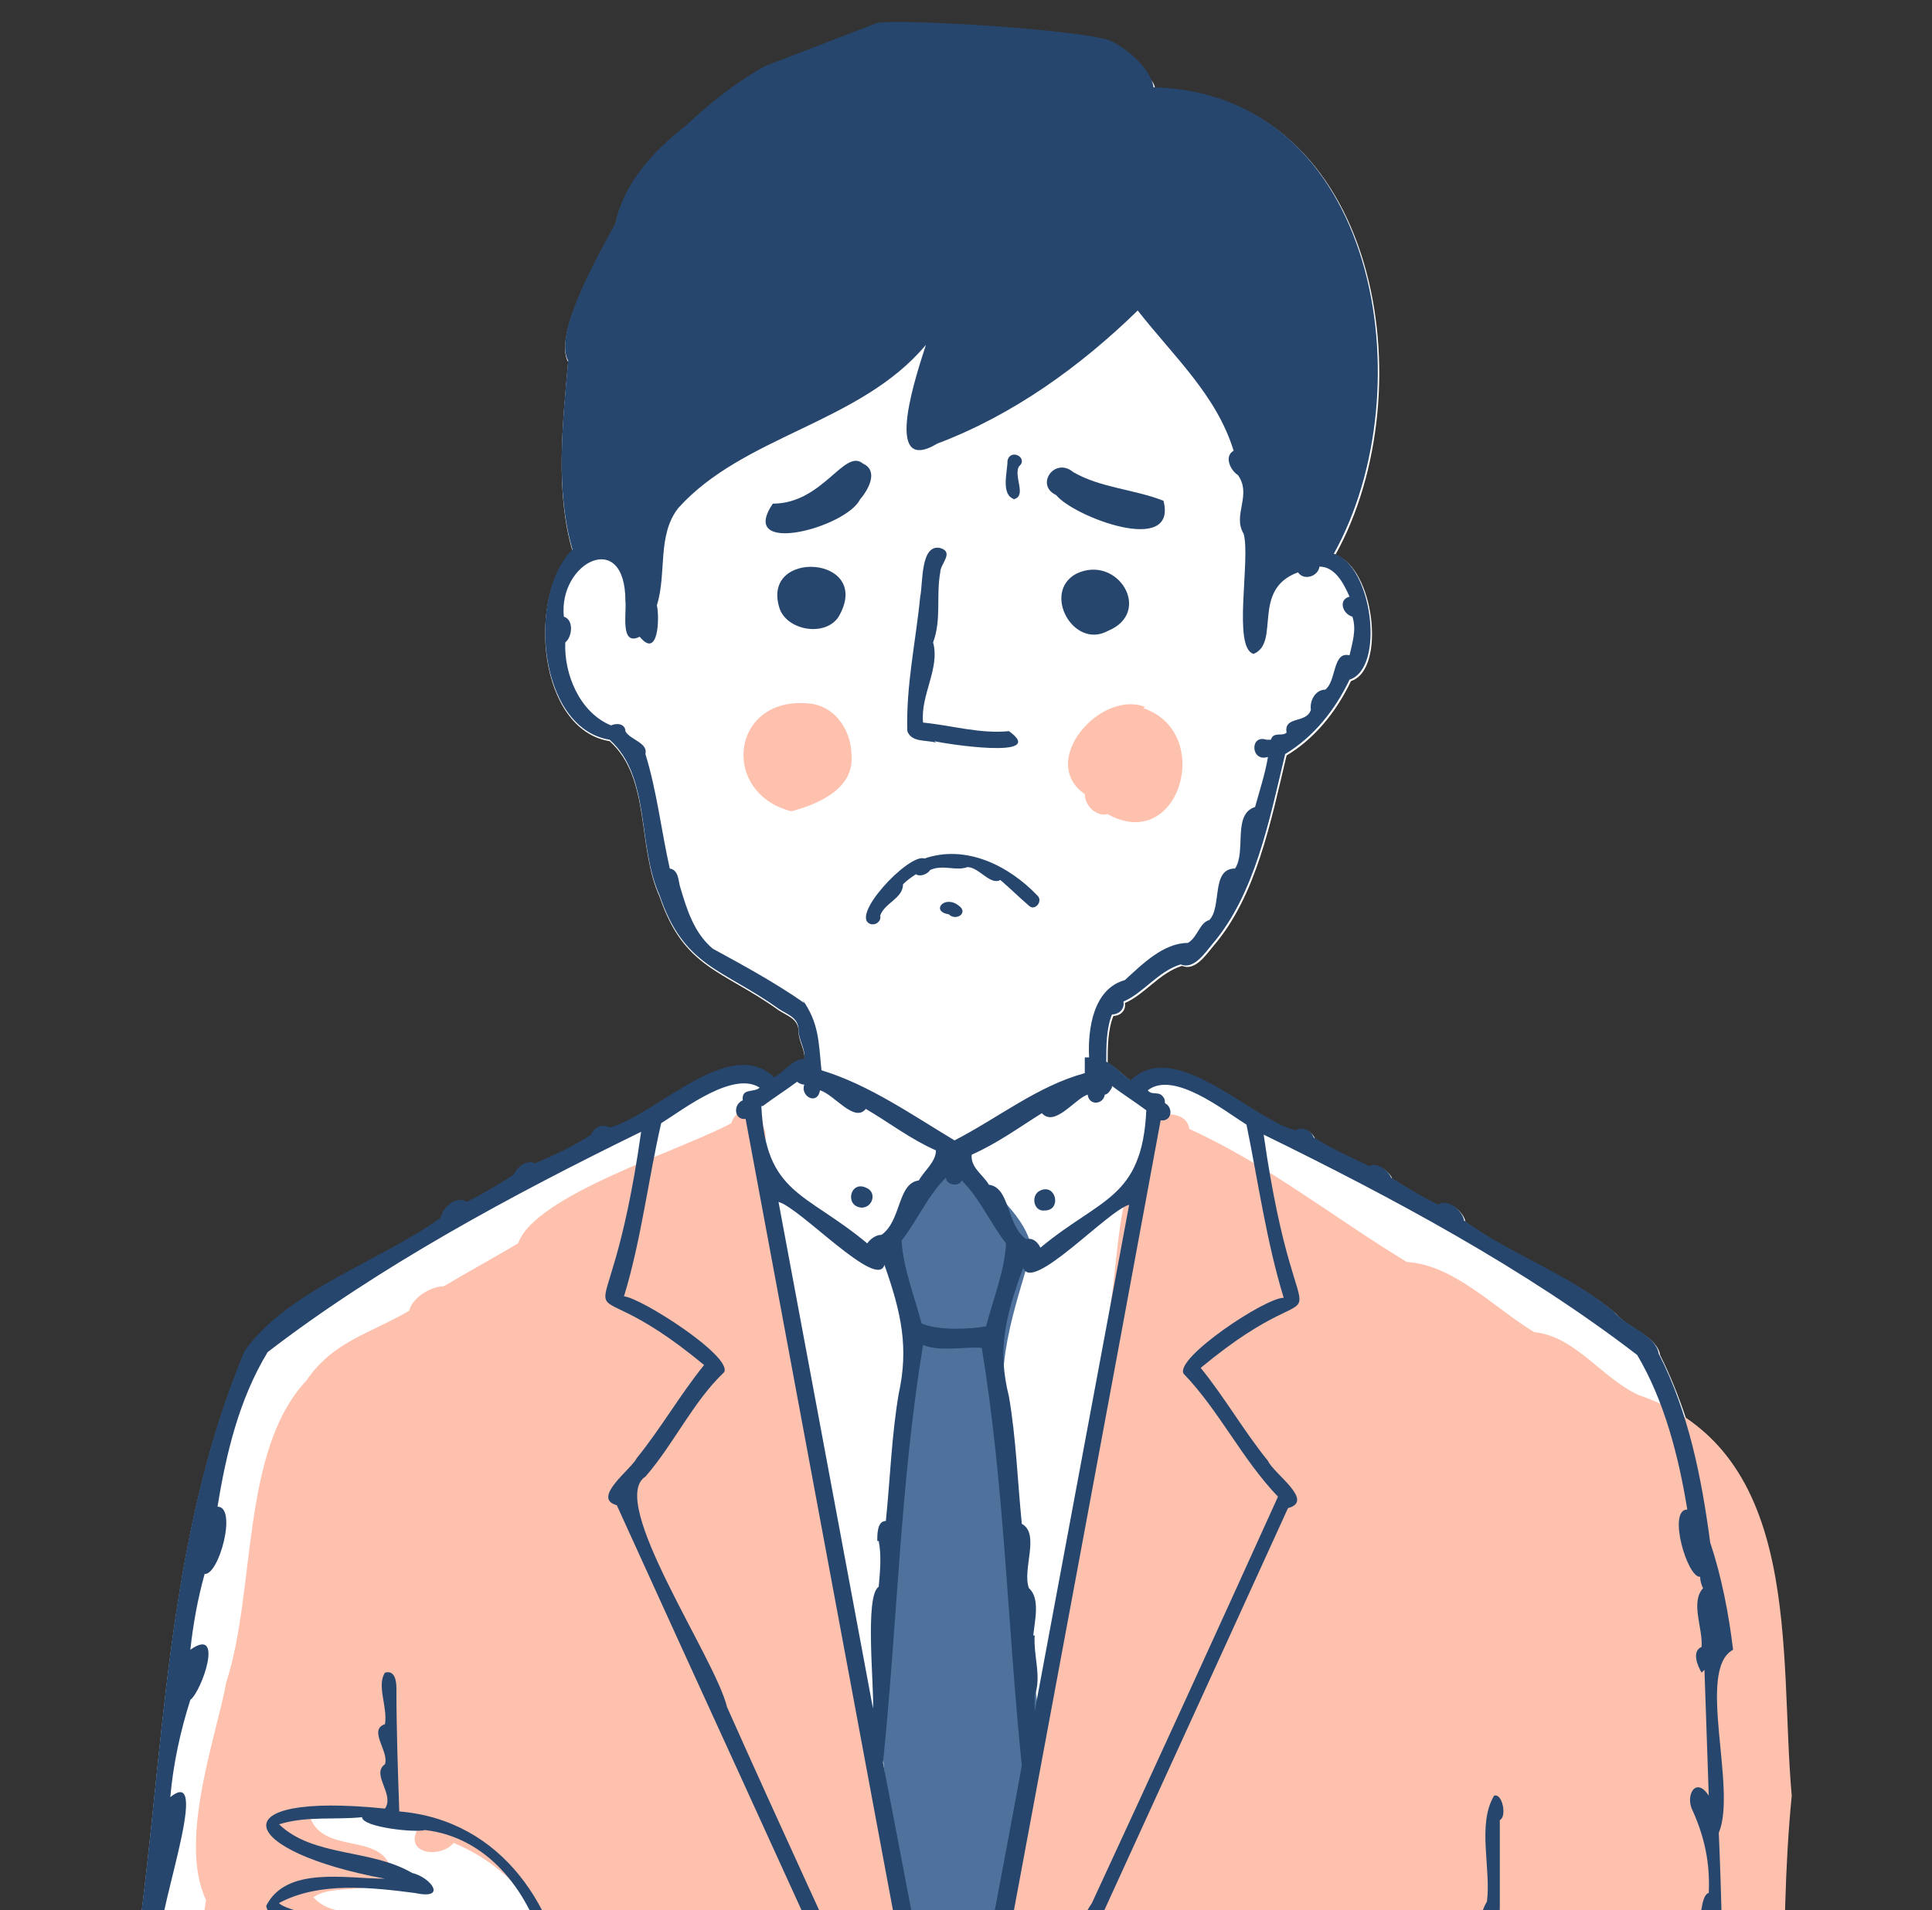 <?xml version="1.0" encoding="UTF-8"?>
<svg xmlns="http://www.w3.org/2000/svg" version="1.1" viewBox="0 0 135 133.5">
  <rect x="0" y="0" width="135" height="133.5" fill="#333333" stroke="none"/>
  <defs>
    <style>
      .cls-1 {
        fill: #fff;
      }

      .cls-2 {
        fill: #26466d;
      }

      .cls-3 {
        fill: #4f729d;
      }

      .cls-4 {
        fill: #f4dd7c;
      }

      .cls-5 {
        fill: #4f7195;
      }

      .cls-6 {
        fill: #f5b8a5;
      }

      .cls-7 {
        display: none;
      }

      .cls-8 {
        fill: #fec1ae;
      }

      .cls-9 {
        fill: #f49780;
      }
    </style>
  </defs>
  <!-- Generator: Adobe Illustrator 28.7.1, SVG Export Plug-In . SVG Version: 1.2.0 Build 142)  -->
  <g>
    <g id="_レイヤー_1" data-name="レイヤー_1">
      <g class="cls-7">
        <g>
          <path class="cls-1" d="M118.7,32.1c2.2.3,4.2-.8,5.5-2.4.5-1.6-1-3.3-2.6-3.1-1.7.4-7.2,3.1-7.9,4.5-.7-.3-1.2.8-.5,1.1,1.9.4,3.7.2,5.5,0Z"/>
          <path class="cls-1" d="M124.6,39.7c-2.4-1.3-5.7-1.1-8.3-.7-3.2,0,1.5,2.5,2.2,3.2,1.7,1.4,1.6,2.8,4.3,2.8,4,1.1,4.7-3.5,1.8-5.3Z"/>
          <path class="cls-1" d="M15.8,133.7v.2h98.5c.5-2.1-.5-4.4-.5-6.5.4-5.6-1.4-11-2.2-16.5.6-3.6-.7-8.4-3.1-11.8,0-.2.3-.5.3-.8,3.5-1.4,4.4-6.5,4-9.9-.2-3.5-2.5-6.4-4.1-9.4,0-2-1.7-3.5-2.9-5-.2-2-2.7-2.7-3.5-4.4,1.3-1.2.5-3.6-1.3-3.8-.2-.7-.3-1.4-.4-2,.8-1.2.8-3.5-.7-4.1,0-1.1,0-2.2-.2-3.3.8-.6.6-1.5.5-2.3.4-.5.4-1.3,0-1.9,0-1.9,2.4-5-.3-6,.5-.9,1.1-2.4,0-3.1,0-1.6,1.6-4.4-.7-5.1,0-1.1.7-2.8-.6-3.6,0-6.3-3.2-12.4-8-16.5-2.7-4.4-7.1-7.4-11.9-9.3-1.8-.9-3.6-1.6-5.5-2.1-1-.5-2.1-1-3.2-.6-6.9-1-14.4.7-20.8,5.7-8.3,7.9-14,19.7-13.6,31.4-1,1.2,0,4-.2,5.7-.3.4-.3,2.3.3,2.5v1.2c-.7,0-.2,1.3-.4,1.9,0,2.5-.3,5,0,7.3-1,.7-.6,1.9-.5,3,0,0-.3.3-.3.6s0,.7,0,1.1c-1-.8-1.9,2-1.1,2.5,0,.3-.2.6-.4,1-.9-1.1-2.4,1.6-1.4,2.1-.1.2-.2.3-.3.5-.7,0-2.2,1.4-1.2,1.9-.3.9-2,1-1.8,2.1-1.7,1.4-2.5,3.2-2.8,5.4-1.2,3.6-1.2,7.3-.1,10.9-.1.2-.2.5-.3.8-5,3.1-5.6,5.6-6.9,11.1-1.1.8-.4,2.9-.7,4.1-1.8.2.1,4.5-.8,5.9-.8,0-.8,2-.3,2.3v1.5c-1.3,1.4.1,4-.3,5.7-2.1-.6-.1,5.1-.6,6.1-1.1,0-.9,3.2,0,3.5Z"/>
        </g>
        <g>
          <path class="cls-4" d="M77,49c-2.1-1.2-6.7.8-5.7,3.3,0,.8.8,1.5,1.6,1.7,1,1.7,3,1.5,4,0,2.8-.5,2.1-4,0-5Z"/>
          <path class="cls-4" d="M54.9,48.1h-.4c-.9-.7-2.3-.4-3,.4-4.5,1.4-.8,5,2.3,5.4,2.8-.1,5.3-5.6,1.1-5.8Z"/>
          <path class="cls-9" d="M43.3,79.5c-1.5-2.1-2.8-8.6-4.8-9.5l-.3-.6c.2-1.2.7-2.4.4-3.6-.5-1.6-3.1-2.7-3.8-.7.2,3.7.6,7.8-1.1,11.2-4,3.6-5.3,10-7.2,15-1.3,1.3-1.7,3.5-1.8,5.4,0,6.7,5.8,12.2,12.3,12.9,2.5,0,3.9-4.3,4.4-6.3-.5-4.9,3.6-9.3,4.8-13.9-.2-3.5-.7-7.2-2.9-9.9Z"/>
          <path class="cls-9" d="M112.8,88.4c-.2-3.5-2.5-6.4-4.1-9.4,0-2-1.7-3.5-2.9-5-.2-2-2.7-2.7-3.5-4.4,1.3-1.2.5-3.6-1.3-3.8-.2-.7-.3-1.4-.4-2,.8-1.2.8-3.5-.7-4.1,0-1.1,0-2.2-.2-3.3.8-.6.6-1.5.5-2.3.4-.5.4-1.3,0-1.9,0-1.9,2.4-5-.3-6,.5-.9,1.1-2.4,0-3.1,0-1.6,1.6-4.4-.7-5.1,0-1.1.7-2.8-.6-3.6,0-6.3-3.2-12.4-8-16.5-3.4-5.5-9.4-8.8-15.5-10.6-1.7-.5-3.6-2.3-5.3-1.3-5.4,0-11.5,2.2-15.4,5.9-.4.3-.7.6-.8,1-2.4.7-4.3,3-5.7,5-2.3,1.1-2.5,4.1-3.9,6.1-1.8-.2-3.1,2.5-1.8,3.8,0,.3-.2.5-.3.7-1.8-.3-2.9,2.4-1.9,3.7,0,.5,0,.8-.2,1.1-1.4.5-1.5,2.6-.6,3.5v1.4c-1.4.9-.7,2.9-.9,4.3.2,2.6-1.2,5.3-.3,7.7.8,1.2,2.2.4,3.3.4s2.2-1.7,1.2-2.7c.4-4.5,1.3-9,2.7-13.3,8.2,1,14.5-4,20.5-8.8,1.9-1,4.5-.8,6.6-.9,1.4.2,2.6,1.5,4,.9,2.2,1.7,2.4,4.7,4.3,6.7.5,1.6,1,3.2,1.9,4.5.7,1.4.8,3.2,2.2,4.2,2.1.8,2.4-1.4,5.3.7.7,2.4.8,4.9,0,7.2-.4.6-.3,1.4.2,1.9-.4,7.3-.2,14.5-3.2,21.4-1.4,2.7-4.1,4.8-4.4,8-.8,6.3,2.3,5.9,5.8,9.3,2.9,1.8,5.7,3.9,8.8,5.4,2.9.8,5.6,2.1,7.9,4h0c.7,2.4,3.3,1,3.7-.9,3.4-1.3,4.3-6.4,3.9-9.8Z"/>
        </g>
        <g>
          <path class="cls-2" d="M77.8,35.7c-.2-.5-.7-.3-1.1-.2-.3-.6-.9-.3-1.4-.4,0-.8-1.2-.4-1.8-.7-.4-.7-1.7-.6-2-1.7-.2-.5-1-.5-1,0,0,.8.9,1.4,1.5,1.9,1,.7,5.7,3,5.8,1Z"/>
          <path class="cls-2" d="M59,57.4c-3.2,4,0,8.2,4.3,4.4,1.6.2,2.5,1.7,4.1,1.8,1.7,0,3.5-1.8,2.4-3.2.2-1.2-1-2.1-1.8-2.8-2.5-2.2-6.5-2.3-9-.2ZM63.9,57.1c.3.2.7.3.9,0,.9,0,1.3,1.1,2.1,1,.3.3.5,1.1,1.1,1,1,.7.4,1.9.8,2.8-2.1,2.3-4.5-2.8-6.6-.6-.7.5-1.6,1-2.5.9.2-.5-.4-1.1-.9-.8,0-.7,1-1.5.2-2.1.6-1.7,3-2.7,4.9-2.2Z"/>
          <path class="cls-2" d="M118.7,32.1c2.2.3,4.2-.8,5.5-2.4.5-1.6-1-3.3-2.6-3.1-1.7.4-7.2,3.1-7.9,4.5-.7-.3-1.2.8-.5,1.1,1.9.4,3.7.2,5.5,0ZM115,31.4c0-.1,0-.2,0-.3,2.4-1.1,4.6-3.4,7.3-3.4,2.4,1,0,2.6-1.3,3.3-1.8,0-3.9.5-5.9.4Z"/>
          <path class="cls-2" d="M124.6,39.7c-2.4-1.3-5.7-1.1-8.3-.7-3.2,0,1.5,2.5,2.2,3.2,1.7,1.4,1.6,2.8,4.3,2.8,4,1.1,4.7-3.5,1.8-5.3ZM124.4,44c-1.2-.2-2.8.2-3.6-.9-.8-1.4-2.3-2.1-3.5-3.2.3,0,.6.2.9,0,.7,0,1.7.4,2.1-.2,2,0,4.6.4,5,2.7.2.8,0,1.6-.9,1.6Z"/>
          <path class="cls-2" d="M56.6,32.7c-.4-.5-1.4.2-1,.8-.3.4-.8.7-.8,1.3h0c-.4-.1-.9.2-1.2.5-.8.2-1.2.7-2,.6-1.2-.7-1.1,1.3.2,1,1.5,0,4-.9,4.6-2.4.1-.6.7-1.3.3-1.8Z"/>
          <path class="cls-2" d="M43,99c1,.3,1.6-1.4.9-2.1-1.2-.7-2.2,1.8-.9,2.1Z"/>
          <path class="cls-2" d="M82.5,97.3c-.2.6.5.9,1.2.9,1.8-.9-.7-2.8-1.2-.9Z"/>
          <path class="cls-2" d="M15.8,133.7v.2h.9c.7-9.1,1-18.3,2.2-27.3.9-1.7,1-4.2,2-6.1.9,0,.6-1.2,0-1.2,0,0,.1,0,.1-.2,1.1.4,2-1.1,1.2-1.9,1.4-.8,2.5-2,3.7-3,.7,3.1,3,7.9,6.1,9.3,1,3.5,5.1,2.7,7.6,4.1,0,.3-.2.7-.4,1-1.7-.8-1.1,3.8-1.8,4.7-1-.6-2.3,3-1.2,3.3-.2.5-.4,1.1-.6,1.6-.9-1-1.9,2.2-1.2,2.6-.2.7-.4,1.3-.7,2-1.1-.8-1.5,1.6-1,2.2-.2,1.2-.5,2.4-.9,3.5-1.4.7-.5,3.1-1.4,4.4-.6,0-.8.6-.8,1.2h1.4c1.2-3.1,2.1-6.3,2.9-9.5,3.4-6.8,5.5-14.2,8.4-21.3,4.1,1.1,8.4,1.9,12.5,2.9-.3,1.3.3,2.4,0,3.7-1.3,0-.6,4-1.3,5.1-1.4-.4-.6,2.3-.9,3-1.9,0-.2,4.9-1.3,6.5-1-.4-1.6,2.5-.7,2.7,0,.3,0,.6,0,.9-1.6-.8-.9,3.1-1,3.8-.9.1-1,1.2-.9,2.3h1.4c3.1-13,7.1-26,7.8-39.3.7.2,1.3-.6.6-1,0-.2,0-.4,0-.7,0,0-.3,0-.4,0h-.2c1.1-15.8,2.9-17.6-6.8-31.4,0-1.6-1-3-1.6-4.4,0-.7,0-1.7-.2-2.6-.5-3.8-3.9-3.2-3.6.7-.8-1.2-.2-3.5-2.2-3.7,0-.6-.3-1.2-.7-1.3-.4-1,.4-2.8-.5-3.4-.5-1.2,1.3-3.3-.3-4,0-1.6.5-2.9.8-4.3.2-1.6,0-3,.6-4.5.4-.2.4-.6.2-.8,7.7.9,15.3-.3,20.5-6.4,1.3.4,1.1-1.5,1.7-2.1.3.1.8-.2.7-.6,0-.1.3-.2.5-.3.4.6,1.1.1,1.5-.3.5.6,2.1.1,1.9-.7h.4c0,.9,1.2,1,1.6.3.6,0,1.3,1,1.9.3.7,0,1.1.9,1.8.6-.7,1.1,1.8,1.2,2,2.3-.5.8.8,1.1,1.1,1.6.4.3.2,1,.7,1.2-.2.6.4,1.1.7,1.6,0,.7.8.8,1,1.3,0,.4,0,.8.4,1,0,.6.3,1.8,1.1,1.6.6.6-.2,2.4,1.1,2.2,0,.5,0,1.4.6,1.3.4,1.2.5,2.5.4,3.8,0,.5.4,1.1.9.7.5-.2.2-.9.6-1.1.3.8,1.3.5,1.7,0,2.1.3,1.4,3.3,2.7,2.9.2.7-.9,2.8.6,2.5v.9c-.8,0-1.2,1.8-.5,2.2,0,.2-.2.3-.3.5h0,0q0,0-.2,0h0c-1.5.5-1-.4-2.3-.5h0c-.5,0-.9.3-1.3.5,0,0-.2.2-.3.3h0c-.8.9-.7,1.7-2.2,1.5-1.4.7-.9,2.5-1.7,3.6.3-3.8-3.1-4.5-3.6-.7,0,.8,0,1.8,0,2.5-.6,1.4-1.7,2.8-1.6,4.4-5.8,8.3-9.5,14.9-7.1,25.5-3.2,1.5-1.3,2.1-2.6,4.9-.9-.4-1.3,2-.8,2.4,0,.3-.2.6-.2,1-.6,0-1.5,2.8-.2,2.4,0,.5-.2,1-.3,1.4-.7.2-1.4,2.6-.5,3,0,.3,0,.5,0,.8-1.1.9-.3,3.1-.8,4.4-.7-3.1-3.1-5.2-4.2-8.2-.3-1.7-1-3.4-.5-5.5.7-2.3.5-5.7-1-7.6,0,.4-.3.8-.5,1.2.9.7.6,1.9.6,2.8s.5,1.4.3,2.2c-.3,0-.4.5-.3.8-.5,3.8.4,8,3.1,10.6-1.2,1,1.2,2.1,1.4,3-.9,1.2,1,1.8,1,3,0,.4.2.9.6.8.7,0,.4-1.1,0-1.8,1.6-6.2,2.3-13.2,4-19.7.3-.3.6-.6,1-.8.2.9.2,1.8.2,2.7-.7.4,0,1,0,1.5h-.5c0,.4.2.8.2,1.3,0,0,.3,0,.4,0,.2,2.9,1,5.6.6,8.6-.5.3-.3.7,0,1,1.6,7.9,3.4,15.6,5.5,23.3.2,2.4.9,4.6,1.6,6.8h1.6c0-.8-.2-1.5-.9-1.6,0-.7.6-4.6-1-3.8,0-.3,0-.6,0-.9.9-.2.3-3.2-.7-2.7-1.1-1.7.5-6.4-1.3-6.5-.3-.7.5-3.5-.9-3-.6-1.1,0-5.1-1.3-5.1-.4-.9.6-6.7-1.2-6,0-.2,0-.4,0-.6,0,0,.2-.2.2-.3,4.4-.2,8.5-1.4,12.8-2.1,2.9,7.9,5.5,16,9.2,23.6.8,2.9,1.6,5.9,2.6,8.8h1.5c0-.3-.3-.5-.7-.5-.9-1.2,0-3.6-1.4-4.4-.4-1.1-.7-2.3-.9-3.5.5-.6,0-3-1-2.2-.3-.6-.5-1.3-.7-2,.7-.4-.3-3.5-1.2-2.6-.2-.5-.5-1-.6-1.6,1.1-.3,0-3.9-1.2-3.3-.7-1,0-5.5-1.8-4.7-.4-.9-.7-1.8-.9-2.8.8-.5,0-3.5-1.1-2.6-.2-.5-.3-1-.4-1.5.2-.2.3-.7.3-1.2.4,0,.4-.6.2-.9.2-2.5-.9-4.9-1.2-7.4.9-1.1-1.3-1.1-2-1,0-1.4,1.5-2.7,2.1-4,.4,0,.9.3,1.3.5.5,1.1,2.1,1,3,1.3,0,.9,2.7,2.5,3,1.3.9.3,3.1,2.6,3.8,1.5.3.2.6.4.9.6-.6,1,2.6,2.7,3.1,1.7.2,0,.5.2.7.4,0,.5.5.7.8.9,1.6.5,3,1.4,4.2,2.7.4.5,1.1,1.2,1,1.9,0,.5.5.7.8.4.7.9.2,4.5,1.7,4.7.2.8.3,1.7.4,2.5-1.5,0,.5,3.4.2,4.5-.2.7-.2,4.5.9,4.2,0,.6.2,1.2.2,1.8-.7.4-.3,4.6.8,4.2,0,.3,0,.7,0,1-.9,0-.7,1-.7,1.6-.2,2.1,1.1,3.7,1.2,5.8-1,.1-.8,1.3-.4,2.5h1.4c.5-2.1-.5-4.4-.5-6.5.4-5.6-1.4-11-2.2-16.5.9-5-2-12.4-6.5-14.9,3.9-5.6,3.3-13.5-1.6-18.4-1.4-2.1-3.1-4-4.7-6-.3-.4-.6-1.2-1.2-1-.2-.5-.4-1-.6-1.5,1-.4,0-2.3-.8-2.5h0c.9-.5-.3-1.2-.3-1.7.8,0,.9-.9.7-1.7-.2,0-.4,0-.6.2.5-9.3,1.5-19.5-.7-28.7-.4-3.6-1.7-7-2.7-10.5h0C86.1,5.8,65.4-.7,50,11.2c-8.3,7.9-14,19.7-13.6,31.4-1,1.2,0,4-.2,5.7-.3.4-.3,2.3.3,2.5v1.2c-.7,0-.2,1.3-.4,1.9,0,2.5-.3,5,0,7.3-1.5,1,.2,3.2-.8,4.6-1-.8-1.9,2-1.1,2.5,0,.3-.2.6-.4,1-.9-1.1-2.4,1.6-1.4,2.1,0,.2-.2.3-.3.5-.7,0-2.2,1.4-1.2,1.9-.3.9-2,1-1.8,2.1-1.7,1.4-2.5,3.2-2.8,5.4-1.2,3.7-1.2,7.7,0,11.4-5.4,3.2-6,5.7-7.3,11.4-1.1.8-.4,2.9-.7,4.1-1.8.2.1,4.5-.8,5.9-.8,0-.8,2-.3,2.3v1.5c-1.3,1.4.1,4-.3,5.7-2.1-.6-.1,5.1-.6,6.1-1.7.5-1.5,3.7-.6,4ZM56,102.4c0,.4,0,.9-.2,1.3-.8-.4-.9.6-1,1.3-4.1-.9-8.2-1.8-12.4-2.8h0c-.8-.2-1.6-.3-2.4-.6.7-3,1.8-6,2.8-8.9,4.3.5,8.8,1.4,13.2,1.7,0,1.4,0,2.7-.2,4.2-.2.4-1,4.1.2,3.8ZM71.6,91.8c-.3-.9.6-2,0-2.7,0-.9-.3-1.7-.2-2.7,0-.3,0-.7-.4-.8-.2-1,0-1.9,0-2.8-.3-1-.4-2-.2-3.1.2-.5.6-1.5,0-1.9,0-1.4,1.4-2.8,1-4.1.3-1.1,1.8-1.7,1.5-3,1.6-1.9,2.7-4.2,4-6.5,1.2-.8,3.7-8.1,3.1-9.4,0-.5.2-1.2.8-1.2,0,.2.2.4.4.5.2,1,.3,1.8.3,2.7-.7.2-1.1,2.2-.4,2.6,0,1.3-1.9,2.7-1,4-.4.7-.9,1.4-.9,2.3-.2.8-1.4,1.7-.9,2.7,1,3.5,3.8-9,4-9.9.8,0,.8-1.1.8-1.7.6-.5.5-1.6.7-2.5h0c-.3-1.1,1.5-1.7,1.5-.4.2,1-.8,2.1,0,3,0,.7-.2,1.3-.3,2-.5,0-.6.6-.8,1-.5.7,0,1.5-.3,2.2-1,1.1-.5,2.5-1.1,3.7-1.1.8-.8,2.4-1.5,3.4-.7,0-.7,1.5,0,1.5,3.3-4.1,5.3-12.1,5.1-17.4.6-.5.3-3.2,1.5-2.4.7,1.4,0,3.1.6,4.4.5,1.5-2.2,4.2-.4,4.9-.2.9-.4,1.6-.7,2.4-.8,0-1.6,2.2-.8,2.6-.2,1.5-1.5,2.5-1.6,4-.2.8-1.8,1.9-.5,2.4,4.2-4.9,4.9-12.5,5.1-18.6.2-.2.3-.4.3-.6,0,0,0,0,0,.2,0,0,.2-.3.2-.4,1.1,1.3.2,3.3,1.1,4.6,0,2.8-.6,5.2-.6,8.1-.5.4-1.4,3.6-.7,3.9-1.2,5.6-5.7,10.3-6.9,16h0c-.6,1-.3,1.9-.8,2.9-.4,0-.5.6-.3.8-.3,1.6.6,2.5-.6,3.8-3.2.6-6.6.9-9.9,1.4,0-.3-.3-.7-.5-1,.5-.4.4-.8.1-.9ZM85,92.7c.3,2.4,1.1,4.6,1.3,7h0v.2s0,.3,0,.3c-4.6.5-8.8,1.8-13.4,2.2-.2-2.5-.9-4.8-.7-7.3.3,0,.6-.3.5-.6,4-.5,8.1-.8,12.2-1.8ZM85,87.4c-.2.5-.5,1-.8,1.4v-1.1c0,0-.3.2-.4.4,0-.9.9-1.8.9-2.7.3.2.7.5,1.2.4h0c0,.8-.7,1.1-1,1.6ZM83.2,12.6c-1.7.7,1.9,3,2.7,2.8-.7.7,1.3,2.9,2.1,2.7,0,0,0,.1,0,.1-.9.6,1.1,3.2,1.8,3.4-.3.6.4,1.7,1.1,1.7.5.6.8,1.4.9,2.2-1.2.3.4,2.7,1,3,.2.7.4,1.3.5,2.1-.5.5-.2,2.7.6,2.7.5,1-1.1,5.6,1,4.7,0,.3,0,.7,0,1-.9,0-.5,1.1-.5,1.7,0,.6,0,2,.9,1.9h0c-1,0-.9,2.7-.3,3.2-.3.7-.5,3.3.3,3.6v.8c-.8.3-.2,2.3,0,2.7,0,.8-.9,2.2,0,2.8,0,.8-.3,1.6-.4,2.3.2,1.7-.4,3.5-.4,5.3,0,0-.2,0-.3,0,.5,5.1,2.8,9.9,6.8,13-1.3.5,1,2.5,1.7,2.2.2.2.3.3.5.6-1.3.6.8,3.2,1.8,2.8.4.7.7,1.3.9,2.1-.4-.7-1.6-.7-1.3.3.5,1,1.6,1.6,1.7,2.8-1.6-.6-.8,2.1-.2,2.7.3,1.5-1.3,2.7-1.2,4.1-.2.5-.7,1-1,1.6-1.5-.9-2.9-1.9-4.6-2.4-3.8-2.9-9-3.5-12.9-6.1.6-.6.3-1.8-.6-1.7-.2-.2-.5-.2-.7-.4l-.7.7c0,0,0,0,0-.2s0-.2,0-.3c0,0,.3,0,.4,0,0-.4.3-.7.5-1,0,0-.2-.2-.4-.2,0-.4.4-.8,0-1.1.2-1.4,2.2-2.5,1.8-3.9,1.4-2.6,3.3-5.1,4-8.1h.5c0-1.4,0-2.8.4-4.2,0,0,0,0,0,0,0-.2,0-.4,0-.6q0,0,0,.2c.3-.7.5-1.3.4-2.1h0c0-.4,0-.8,0-1.2h0c.3-3.7.5-7.5-.4-11h0c-.2-.3-.3-.6-.5-.8,2.6-4,0-12.1-5.6-10.3,0,0,0-.2,0-.3h0c0-3.1-6.8-15.8-9.8-16.5,1.8-4.1,3.5-8.3,5.7-12.2.6,0,1,.3,1.4.7ZM36.8,39.8c-.3-1.3,2.1-4,.4-4.5,0-.6.3-1.3.6-1.9.8,0,1.4-2.1.6-2.4,0-1.7,3-3.9,2.2-5.1,0-1.2,2.7-2.6,1.7-3.5.7-1.2,1.5-2.2,2.4-3.3.8.1,2.7-1.9,1.2-2.1.8-1.4,2.7-2.2,3.1-3.8,1.4-.9,2.4-1.8,3.9-2.5.5.3,1.6-.1,1.4-.8.7-.9,3.8-.6,3.3-1.8,1.2-1.1,3.7.3,4.2-1,1.2-.7,2.7.5,3.7-.5,1-.2,2.4.8,3.1,0,1-.3,2.7,1.2,3.2.3,1.2,0,2.2.5,3.3.9,0,.5.9.9,1.4.7,1.2.4,2.2,1.1,3.3,1.7,0,.6.6.8,1.1.9,0,.1,0,.3-.2.4-.8,0-.7,1.2-1.1,1.7-.2.8-2.1,2.9-1.3,3.5-.8,2-2.1,3.7-2.7,5.7-.7-.1-1.5-.6-2.3-.4-4.1-1.8-8.7.8-10.7,4.6-.6-1-1.7.3-1.4,1.1-.2.3-.5.5-.8.7-.5-1-2.3.5-1.9,1.3,0,.1-.2.1-.3.2-.4-1.3-2.4-.1-1.8.9-.3.2-.7.4-1.1.4-.4-.8-2.6-.5-2,.6-.7,0-2-.9-2.4.3h-.8c-.6-1.5-1.6.6-2.7-.3-.6-.3-1.2-.5-1.4.2-.7,0-3.9-.8-3.1.7-2.3,4.9-2.2,11-1.3,16.3h0c0,0-.2-.2-.3-.2h0c-2.1-1.1-1.8,2.3-3.2,1.1h0c-.2.4-.7.3-1,.6-1.2-3.6.2-7.3-.3-10.8ZM37.7,51.3h0c.2.3.2.7.5.9,0,6.2.9,13.8,5.1,18.7,1.3-.4-.3-1.6-.5-2.4,0-1.5-1.5-2.4-1.6-4,.8-.4,0-2.7-.8-2.6-.3-.8-.5-1.5-.7-2.4,1.8-.7-.9-3.5-.4-4.9.5-1.3,0-3,.6-4.4,1.1-.8.9,1.9,1.5,2.4-.2,5.3,1.8,13.3,5.1,17.4.7,0,.7-1.4,0-1.5-.6-1.3-.9-2.7-1.7-3.9-.4-1,0-2.3-.9-3.2-.3-.7.2-1.4-.3-2.2-.2-.4-.3-1-.8-1-.6-1.4.3-2.8-.4-4.1,0-.6,0-1.2.2-1.8,2,0,.9,2.8,2,3.7,0,.6,0,1.9.8,1.7.2.9,3,13.5,4,9.9.5-1-.6-1.9-.9-2.7,0-.9-.4-1.6-.9-2.3.9-1.3-.9-2.7-1-4,.7-.4.3-2.3-.4-2.6,0-1.1,0-2.4.8-3.2.6,0,.7.7.8,1.2-.3,5.4,4.4,11.8,7.1,15.9-.3,1.3,1.2,2,1.5,3-.5,1.3,1,2.7,1,4.1-.9,1,.4,2.7,0,3.9-.7,1.2,0,2.6-.3,3.9-.7.5-.2,1.7-.4,2.4-.8,1.7,0,3.9-.3,5.9-3.7.2-7.7-1-11.4-1.3,0-1.5.7-2.7.4-4.3.3-.3,0-.8-.3-.9-.9-6.8-5.9-12.4-7.6-18.9.7-.3-.2-3.5-.7-3.9,0-2.8-.6-5.3-.6-8.1,1.1-1,0-3.4,1.4-4.4ZM25.9,86.7c.3-.6,1.4-2.8.3-3,.3-1,.5-2,.8-3,.8,0,.8-1.2,1.2-1.6.5-.3,1.3-1,.6-1.5,3.1-3.6,5.8-7.6,7.3-12.1,0,.2,0,.5,0,.7h0c.7,4.4,2.7,8.2,5,11.8-.4,1.4,1.5,2.5,1.8,3.9-.4.5.2,1.2.3,1.7q0,0-.2,0t-.2,0c1,1.6,1.8,3.8,1.5,5.6,0-.2-.3-.2-.4-.3,0,.4,0,.9,0,1.3,0,0,.2,0,.3,0,0,.5,0,1-.2,1.5-.4,0-.7,0-1-.2-1.7-.8-2,4.2-2.8,5.3-.2.6-.5,1.4-.6,2.1-.7,2-1.5,3.7,1.4,3.9q0,0,0,.2c-1.1-.9-1.9,2.2-1.1,2.6,0,.2,0,.4-.2.6-1,0-2-.2-2.8-.8-.2-.7-1.7-1.4-1.6-.2-1.1,0-1.9-.9-2.4-1.8.5-1.1-2.8-1.5-3.2-3,0-.6-.2-1.8-1-1.6-.1,0-.1-.3-.1-.4,1.1-.5-.2-3.1-1.1-1.8-.5-.7-1-2-.7-2.9.2-.4-.1-.5-.2-.8.9-.4.4-2.2-.5-2-.3-1.3-.4-2.9-.3-4.3Z"/>
          <path class="cls-2" d="M63.8,126.4c.3,1.6-.6,3.2-.4,4.8,0,.9,0,1.8.3,2.7h1.1c-.2-1-.3-2-.4-3,.9-4.2-.3-8.5.4-12.8.6-.4-.2-1.3-.7-.8-.7,1.3-.2,3.1-.6,4.6-.4.6-1.4,5.3.3,4.5Z"/>
          <path class="cls-2" d="M69.1,103.3c-1.2.2-1.1,2.5.2,2.4,2.1.2,1.5-2.7-.2-2.4Z"/>
          <path class="cls-2" d="M67.5,122c.2,0,.4,0,.5-.2,1.4.3.6-1.7-.2-1.9-1.4-.7-1.7,2-.3,2.1Z"/>
          <path class="cls-2" d="M51.1,45.5c1.1,1.4,4,1.6,5,0,1.1-4-6.3-4.9-5.4-.5.1.2.2.4.4.6Z"/>
          <path class="cls-2" d="M77,43.5c-.4-.8-1.4-.9-2.2-1.1-3.6,0-4,3.9-.3,4.3,1.5.2,4.2-1.5,2.5-3.2Z"/>
          <path class="cls-2" d="M61,52.3c1.8.3,3.9.4,5.8.7,2.1-1.5-4-1.2-4.8-1.5,0-1,3.6-11.4,1-9,0,1.6-1.6,3.1-.8,4.4-.8.2-.6,1.4-.6,2-.2,1.2-.8,2.3-.6,3.4Z"/>
        </g>
      </g>
      <g>
        <g>
          <path class="cls-1" d="M-295.8,294.2h113.2v-.2c.1-1.5,2.9-5.8.5-7,0-1.7.1-3.2-.6-4.8-.6-1.6-.5-3.8-1.8-5-.7-1.7-.1-5.1-2.3-5.5-.1-.5-.1-1-.1-1.5.7-1.2.1-3.8-1.7-2.9-1-1.4-.3-5.3-2.8-4.9-.2-.4-.3-.8-.5-1.2.8-1.1-.6-2.8-1.8-3-.8-1.4-2.1-4.2-4.3-3.6-1-3-2.5-4.8-6.9-6.5-.2-.6-.9-.5-1.4-.6-.7-.2-1.7-.7-2.1.1-.7-.2-3.7-1.5-5.5-1.6-.4-1.2-2.7-1-3.7-1.5-2.2-1.1-4.8-2.1-7.2-1.2-.3-.5-.9-.9-1.4-.5-.1-.1-.1-.2-.2-.4.8-1-.2-3.6-1.6-2.5-.2-.6-.3-1.2-.4-1.8.7-1,0-2.9-1.3-1.7-.9-1.4,1.9-4.4-.4-4.6.3-.7.9-1.6.6-2.4.2-.8.9-1.4,1.1-2,2.1-.9,3.6-2.5,5.1-4.2.1.1.2.2.3.2.1-.2.3-.4.5-.6.1,0,.3,0,.4.1h0c3.3.1,6.6,1.2,9.8,0h0c.8-.2,1.5-.5,2.3-.7h.1c.2-.1.4-.1.6-.2.2-.7.4-1.3,1.2-1.5.6-.2.9-1,1.6-.9.1-.1.2-.2.4-.3h0c.6-.6,1.3-1.2,1.6-2-.4-.6.1-1.2.3-1.9h0c0,.1,0,0,0,0h0c.8-1.7,1.1-3.5.3-5.2-.1-.5-.3-1.2.2-1.6-.1-.8-.3-1.7-.6-2.5h0c-.1-.2-.2-.3-.2-.5h0s0-.1-.1-.1c0-.1-.1-.1-.1-.2h0c-1.6-1.9-2.5-4.5-3.5-6.8h0c-1-2.6-1.4-5.4-2.2-8h0c-.3-.9-.7-1.9-1.1-2.8h0c-.2-.3-.2-.7-.4-1-1.1-.3-.9-1.7-1.5-2.4-.3-.2-.4-.5-.5-.8h0c-.4-2.1-1.7-3.8-2.8-5.6-.6-.1-1.1-.7-1.1-1.3-.6-.8-1.6-1-1.9-2-1.1-.4-1.3-1.9-2.5-2.4-.5-1.2-1.7-1.3-2.7-2.1h0c-2.8-1.1-5.2-3.1-8.3-3.6-1.2-.9-3-1.2-4.5-1.1-.7-1-2.1-.6-3.1-.3-1.3-.6-2.9-.4-4.1.1-1.1-.5-2.1.3-3.2.3s-2.2.6-3.1,1.2h0c-1-1.3-2.5,0-3.5.6l-.3.3h0c-.3.3-.6.6-.8,1h0c-3,.7-4.2,3.2-5.7,5.5-1.1.4-1,1.7-1.6,2.5-1.8,0-.9,2.1-1.8,3-1.5.2-1,1.8-1.6,2.7-1,.3-.9,1.4-1.4,2.1-.6.4-.5,1.2-.8,1.7-1,.4-.7,1.6-1.1,2.4-.6.8-.9,1.5-1,2.5-.1.3-.3.6-.5.9-.8.1-1.3,1.1-.9,1.8h0c-.3.9-1.9,1.4-1.3,2.6h0c-.6.6-1.9,1.2-1.4,2.3h0c-.4.4-1,.7-1.1,1.3-1,1-2.4,2.3-2.1,3.8h0c-1.5,2.4-2,5.4-1,8.1-.2,1.5.5,3.1,1.8,3.8h0c.2.7.2,1.5.7,2.1h0c.1.1.2.2.4.3h0c.8.5,1.4,1,1.9,1.8h0c.7.4,1.4.9,2.1,1.4h0c1.2.8,2.6,1.2,3.9,1.8h-.1c1.8.7,3.7.5,5.6.7h1.8c.1,0,.2,0,.3-.1,1.2,1.1,2.7,1.9,4.1,2.6.9.7,1.8,2,3.1,1.6.3.5.8.8,1.4,1-.7.8.3,1.9.2,2.9-2.2.2.5,3.2-.4,4.6-1.2-1.2-2,.7-1.3,1.7-.1.6-.2,1.2-.4,1.8-1.4-1-2.4,1.6-1.6,2.5-.1.1-.1.3-.2.4-.5-.4-1.1,0-1.4.5-2.4-.9-5,.1-7.2,1.2-1.1.5-3.3.3-3.7,1.5-1.8.1-4.8,1.3-5.5,1.6-.5-.7-1.5-.2-2.1-.1-.5,0-1.2-.1-1.4.6-6.3,2.5-6.5,5.1-8.2,11.2-1.7-1.5-2,1.9-1.2,2.9-.2,1.2-.6,2.3-1,3.4-1.8-1.8-2.4,2.9-1.6,3.8-.1.4-.2.8-.4,1.1-1,0-2.1,4.4-1.3,5-.1.3-.2.5-.3.8-1.5-.8-3.5,4.4-1.5,4.5-.2,1.5-3.3,4.2-1.8,5.3-1,2.5-1.6,5.5-1.4,8.2Z"/>
          <path class="cls-1" d="M-260.9,223.8h-.1.1Z"/>
          <path class="cls-1" d="M-186.2,191.2c-.7.4-4.4,3.2-2.3,3.6,13,3.4,11.3-9.5,2.3-3.6Z"/>
          <path class="cls-1" d="M-185,202.6c-.6.1-1.4,0-1.7.5-.2-.1-.4-.1-.6-.1-.2,1,.9,1.5,1.5,2.1s.8,1.5,1.6,2c9.7,5.8,8.3-6-.8-4.5Z"/>
        </g>
        <g>
          <path class="cls-4" d="M-253,209.6c-4.9-2.3-8.1,5.3-2.9,6.9,4.6,2,7.7-4.8,2.9-6.9Z"/>
          <path class="cls-4" d="M-225.6,213.3c-.2-5.2-7.6-3.5-7.9.7.4,1.6,1.7,4.1,3.6,4.1,1.8-.3,4.8-1.7,4.1-4.1.2-.2.2-.5.2-.7Z"/>
          <path class="cls-6" d="M-291.7,294.2h28.7c.6-1.1,1.2-2.2,1.7-3.4,2.4-4.8,1.1-10.7,4.5-15.1-.2-4.3,3.9-7,5.8-10.4,1.4-2.2,1.9-5.6,4.6-6.6.1-.2.2-.4.4-.6-3.2-3.2-6.6-6-9.2-9.7-2.2-2.6-8.4,1.4-10.8,2.7-.3-.2-.7-.2-1-.1-1.7-1.1-5.8,1.9-7.9,2.3-1.2.4-3.3.8-2.8,2.4-.8,1.1-1.4,2.2-1.8,3.5-2.6-.1-.9,3.8-2.1,5.4-2.1-.2-3.2,3.8-1,4.5-.1.3-.1.7-.2,1-2.5-1-3.5,4.5-1.9,5.9-.1.4-.2.8-.4,1.3-2.6-1.3-3.7,3.8-2.5,5.6-.2.6-.4,1.2-.7,1.8-1.8,3.4-2.9,6.7-3.4,9.5Z"/>
          <path class="cls-6" d="M-182.6,294.2v-.2c.1-1.5,2.9-5.8.5-7,0-1.7.1-3.2-.6-4.8-.6-1.6-.5-3.8-1.8-5-.7-1.7-.1-5.1-2.3-5.5-.1-.5-.1-1-.1-1.5.7-1.2.1-3.8-1.7-2.9-1-1.4-.3-5.3-2.8-4.9-.2-.4-.3-.8-.5-1.2.8-1.1-.6-2.8-1.8-3-.9-1.5-2.3-4.8-5.1-3.4-1.9-1.1-4-1.6-6-2.5-1.1-.5-2.6-1.8-3.8-.9-2.4-1.3-5.7-1.5-8.4-1.9-.5-2-2.7-2.9-4.4-1.7-.8-.4-1.5-1.2-2.5-1-2.5,1.7-4.4,4.5-6.8,6.6,1.6.6,2.5,2.5,2.2,4.1,2,1.3,2.1,4.1.7,5.9.2,1,.1,2.1-.2,3.1,3.9,5.2-10.9,15.5-14.8,18.3-3.2,2.4-4.6,6.1-6.5,9.5h66.7Z"/>
          <path class="cls-5" d="M-204.1,210.1c-.1-.5-.3-1.2.2-1.6-.1-.8-.3-1.7-.6-2.5h0c-.1-.2-.2-.3-.2-.5h0s0-.1-.1-.1c0-.1-.1-.1-.1-.2h0c-1.6-1.9-2.5-4.5-3.5-6.8h0c-1-2.6-1.4-5.4-2.2-8h0c-.3-.9-.7-1.9-1.1-2.8h0c-.2-.3-.2-.7-.4-1-1.1-.3-.9-1.7-1.5-2.4-.3-.2-.4-.5-.5-.8h0c-.4-2.1-1.7-3.8-2.8-5.6-.6-.1-1.1-.7-1.1-1.3-.6-.8-1.6-1-1.9-2-1.1-.4-1.3-1.9-2.5-2.4-.5-1.2-1.7-1.3-2.7-2.1h0c-2.8-1.1-5.2-3.1-8.3-3.6-1.2-.9-3-1.2-4.5-1.1-.7-1-2.1-.6-3.1-.3-1.3-.6-2.9-.4-4.1.1-1.1-.5-2.1.3-3.2.3s-2.2.6-3.1,1.2h0c-1-1.3-2.5,0-3.5.6l-.3.3h0c-.3.3-.6.6-.8,1h0c-3,.7-4.2,3.2-5.7,5.5-1.1.4-1,1.7-1.6,2.5-1.8,0-.9,2.1-1.8,3-1.5.2-1,1.8-1.6,2.7-1,.3-.9,1.4-1.4,2.1-.6.4-.5,1.2-.8,1.7-1,.4-.7,1.6-1.1,2.4-.6.8-.9,1.5-1,2.5-.1.3-.3.6-.5.9-.8.1-1.3,1.1-.9,1.8h0c-.3.9-1.9,1.4-1.3,2.6h0c-.6.6-1.9,1.2-1.4,2.3h0c-.4.4-1,.7-1.1,1.3-1,1-2.4,2.3-2.1,3.8h0c-1.5,2.4-2,5.4-1,8.1-.2,1.5.5,3.1,1.8,3.8h0c.2.7.2,1.5.7,2.1h0c.1.1.2.2.4.3h0c.8.5,1.4,1,1.9,1.8h0c.7.4,1.4.9,2.1,1.4h0c1.2.8,2.6,1.2,3.9,1.8h-.1c1.8.7,3.7.5,5.6.7h1.8-.1c.6,0,1-.8,1.7-.6-.6-1.2-2.4-1.3-2.9-2.5-2.4-5.7-2.6-11.6-2.5-17.7-.5-1.3.3-2.8.8-4-.1-.8.2-1.5.7-2.1-.2-1.8,2-4.8,3.5-5.8,1.3-1.7,2.8-5.1,5.5-4.1h.1c4.1,7.3,12.3,9.7,19.8,12.2.4-.2,1,0,1.3.3,2,.8,3.9.3,5.9.6,1,.2,2.2-.9,3,0,1.2-.3,2.4.3,3.5-.2h0c3.7-1.2,1.7,7.3,1.7,9.3,0,4.2-1.7,8.3-4.1,11.6-1.1.8-3.5,2.8-2.9,4.4.9-.9,1.2-3.3,2.9-2.6h0c.3.1.5.1.8.2h0c3.3.1,6.6,1.2,9.8,0h0c.8-.2,1.5-.5,2.3-.7h.1c.2-.1.4-.1.6-.2.2-.7.4-1.3,1.2-1.5.6-.2.9-1,1.6-.9.1-.1.2-.2.4-.3h0c.6-.6,1.3-1.2,1.6-2-.4-.6.1-1.2.3-1.9h0c0,.1,0,0,0,0h0c1-1.5,1.3-3.3.5-5ZM-276.3,218.2h0Z"/>
        </g>
        <g>
          <path class="cls-2" d="M-243.2,215.4c2.1.4,5.5-1,4.4-3.4-1.3.8-2.4,2.3-4.2,1.9h0c-.6-.3-1.1-.7-1.6-1.2.6-.6,2.1-.3,1.8-1.5,0-2.1.4-5-.9-6.7-2-.2,0,4.9-.6,6.4-3.5,1.2-1.3,3.6,1.1,4.5Z"/>
          <path class="cls-2" d="M-254.3,206.4c1.1.1,2.5-.5,3.1-1.4,2.4-1.4-2-3.5-3.6-3-2,.7-1.7,4.1.5,4.4Z"/>
          <path class="cls-2" d="M-231.4,203.4c-2.1-.2-3.1,1-2.2,2.9.6,1.2,2.1.9,3.2,1.1,3,.3,1.4-4.8-1-4Z"/>
          <path class="cls-2" d="M-216.5,190.8c-.8.2-1.3,1-1.8,1.5-.6-.2-1.5.2-1.3,1-.9.1-1.7.2-2.6,0-.4-1-3-1.6-2.9,0-9.2-.8-17.3-19-25-14.8-.6.4-.6,1.5.2,1.6,7.6-4.2,13.2,13.8,25.7,14.7,1.4-.4,8.3.9,7.4-1.8.5-.5.7-1.4.3-2.2Z"/>
          <path class="cls-2" d="M-273.5,277.9c-3.1-3.1-2.8,10.9-2.2,12.5-1.2.5-.1,2.8.8,3,.1.3.2.5.3.8h1.4c-1.1-5.5-2.1-10.9-.3-16.3Z"/>
          <path class="cls-2" d="M-295.8,294.2h1.5c-.2-2,.1-4.2,1.1-6.8,4-11.5,7.4-23.1,11.7-34.6,1.5-1.8,3.8-2.8,5.9-3.7,2.8.5,5.1-1.5,7.8-1.6,1,9.1,6.9,15.8,15,19-4.3,5-6.3,11.1-7,17.4-.6.5-.3,1.6-.7,2.3-.6,1-.6,2.1-.9,3.1-1.4,1.3-2.1,3.2-3,4.9h1.4c1.1-1.5,2.1-3,2.8-4.7,1.7-4.8,2-9.9,3.8-14.4.2-1.2,2.6-3.4,2-4.3,3.2-3.9,4.9-8.6,8.3-12.2.1.3.1.5.1.7h0v.5c.2-.3.1-.6.4-.8.1.2.4.4.6.3.2,2.4-1.1,4.5-2.1,6.6-1.1,1.6-3.6,3-3.6,5,5.3-4.6,10.8-10.2,16.4-14.7,1.7-1.3,6.8-3.4,3.5.5-1.8.3-2.8,3.4-4.4,4.5-2,1.5-3.1,3.8-5.2,5.2-.6-.1-1.4.7-1.6,1.3,2.2,3.4,12.9-14.9,16.7-11.9-.3,2.2-4.3,3.7-4.1,5.7-.9,1.1-1.8,2.1-2.8,3.1-.8-.2-1.4,1.2-1.9,1.7-.8,1.2-1.9,2.1-2.8,3.1-.7,1.1-3.3,2.2-2.8,3.5.6.6,1.2-.3,1.7-.7,4-4,8.2-7.8,11.5-12.5.4-.8,1.2-.6,2-.3.4,1.8-2.4,3.4-1.7,5-2.6,2.9-5,6-7.3,9.1-.4.9-3.5,2.9-1.7,3.5,4.1-3,5.5-7.3,9.6-10.9,2.9,1.9-3.2,7-4.1,9.2-.7,1-1.8,1-2.6,1.9-.5.5-1.3,1-1.2,1.8-1,1.2-2.3,1.9-3.4,2.9-1,.9-1.7,2.1-2.8,3-.6-.3-1-.1-.9.5-.4.5-.7,1.1-1,1.3-1.1-.6-1.3,1.2-1.9,1.6-.4-.4-.9.1-1.1.6-.8,1-1.9,1.8-2.8,2.7h0c-.4.3-.7.7-1.1,1h0c-.4.4-.7.7-1.1,1.1h0c-.1.1-.2.2-.3.3h2.2c.2-.3.5-.7.7-1,1.5-1.9,3.5-3.1,5.1-4.8.3.2.5,0,.8-.2,4.1-4,8.4-7.7,12.3-11.9,1-2,7.9-10.3,3.9-11.5,6-4.2,10.4-9.4,11.3-17.4,2.7.1,5,2.1,7.8,1.6,2.1.9,4.4,1.8,5.9,3.7,2.2,6.3,4.3,12.5,6.7,18.8,1.4,5.4,3,10.6,5,15.8.9,2.7,1.3,4.9,1.1,6.9h1.5c.3-2.5-.3-5.2-1.5-8.3,1.5-1-1.6-3.8-1.8-5.3,2-.1,0-5.4-1.5-4.5-.1-.3-.2-.5-.3-.8.7-.7.1-2-.1-2.8-.3-.7-.3-2-1.2-2.1-.1-.4-.2-.8-.4-1.1.8-.9.2-5.7-1.6-3.8-.4-1.1-.8-2.2-1-3.4.7-.9.5-4.4-1.2-2.9-1.7-6-1.9-8.7-8.2-11.2-.2-.6-.9-.5-1.4-.6-.7-.2-1.7-.7-2.1.1-.7-.2-3.7-1.5-5.5-1.6-.4-1.2-2.7-1-3.7-1.5-2.2-1.1-4.8-2.1-7.2-1.2-.3-.5-.9-.9-1.4-.5-.1-.1-.1-.2-.2-.4.8-1-.2-3.6-1.6-2.5-.2-.6-.3-1.2-.4-1.8.7-1,0-2.9-1.3-1.7-.9-1.4,1.9-4.4-.4-4.6.3-.7.9-1.6.6-2.4.2-.8.9-1.4,1.1-2,2.1-.9,3.6-2.5,5.1-4.2.1.1.2.2.3.2.3-.4.6-.9,1-1.2-.1,0-.2-.1-.3-.1,1.3-1.6,2.8-2.9,3.2-5,.2.1.3.2.5.3.8-3,.4-6.3,1.5-9,.4-2.1,0-4.1-.4-6.2-.1-1.4-.3-4.2-2.4-3.4v1.6c.1,0,.3,0,.5-.1.7,1.8-.1,4.2.8,5.8-1.2.1-.8,1.9-.6,2.7.2,1.6-.8,2.8-.9,4.4-.1,1-.2,2.1-.4,3.1-1.3-.2-1.4,1.7-1.5,2.6-1.5-.4-1.5,1.6-1.6,2.5-1-.5-2.2,1.4-2.2,2.2-.6.7-1.7.9-2.2,1.7-.7.5-2.6,1.2-2.4,2.3-1,1.8-2.9,6.7-1.1,8.4.1,1.1.4,2.2,1.4,2.7.5,2.5,2.7,6.4,4.9,7.6-1.3,2.5-3.7,4.4-4.7,7.1-6.4.7-11,7.5-15.9,11.3,1.7-2.2,2.1-9.1-1.7-6.5-1.5-.7-2.2-4.1-4.2-3.8-1-.9-1.2-2.1-1.9-3.3-1.1-1.7-2.7-2.9-3.5-4.8,2.2-1.1,4.5-5.2,4.9-7.6,1.9-1,1.8-5.6,1.6-7.5.8-.8-.9-6.5-2.5-4.9-.4-.4-.9-.4-1.3.1-2-2.3-5.2-2.5-6.7-5.2-.6-.7-.6-3.2-2.1-2.5-.8-1.7-1-3.5-1.3-5.3.4-.8.6-2.3-.3-2.7-.3-1.2.6-3-.4-3.9-.2-1.4,1.3-3.4.2-4.4,0-1.6,1.4-3.2,1.1-4.8.4-.9.7-1.9,1.1-2.8-.5-.1-1.1-.3-1.4-.7-3,4.6-2.2,10-2.5,15.1,1.3,4.4.6,9.5,4.1,13.2h-.3c.5.4.9.8,1.2,1.3.2-.1.4-.1.5-.2,1.2,1.3,2.9,2.1,4.4,2.9.9.7,1.8,2,3.1,1.6.3.5.8.8,1.4,1-.7.8.3,1.9.2,2.9-2.2.2.5,3.2-.4,4.6-1.2-1.2-2,.7-1.3,1.7-.1.6-.2,1.2-.4,1.8-1.4-1-2.4,1.6-1.6,2.5-.1.1-.1.3-.2.4-.5-.4-1.1,0-1.4.5-2.4-.9-5,.1-7.2,1.2-1.1.5-3.3.3-3.7,1.5-1.8.1-4.8,1.3-5.5,1.6-.5-.7-1.5-.2-2.1-.1-.5,0-1.2-.1-1.4.6-6.3,2.5-6.5,5.1-8.2,11.2-1.7-1.5-2,1.9-1.2,2.9-.2,1.2-.6,2.3-1,3.4-1.8-1.8-2.4,2.9-1.6,3.8-.1.4-.2.8-.4,1.1-1,0-2.1,4.4-1.3,5-.1.3-.2.5-.3.8-1.5-.8-3.5,4.4-1.5,4.5-.2,1.5-3.3,4.2-1.8,5.3-1.3,2.6-1.9,5.6-1.7,8.3ZM-226.5,251.4c.5-1,4.4-5.9,3.2-6.9,2.8-.3,5.1,1.8,7.9,2-.3.6-1.5,1.9-.3,2.2-.6,2.2-1,4.5-2.3,6.5-1.3-.7-1.8,1.8-2.2,2.6-.7,1-1.4,2-2.2,2.8-.5-.2-1,0-1.4.4.7-1.5.6-3.2-1.5-3.2,2.7-3-.6-4.7-3.5-2.9.3-1.3,1.6-2.2,2.3-3.5ZM-261.2,244.8c.9-.3,1.8-.2,2.7-.3-1.1,2.9,7.5,12.8,10.1,14.6-.1.2-.3.4-.4.6-1.2.1-1.3,1.9-1.9,2.7-.8.4-1.1,1.3-1.6,2-4.7.2-4.8-4.2-7.1-3.7-.8-.9-1.6-1.8-2.2-2.9-.4-.8-.9-3.3-2.2-2.6-1.2-2-1.7-4.3-2.3-6.5,1.2-.3.1-1.6-.3-2.2,1.8-.2,3.5-.9,5.2-1.7Z"/>
          <path class="cls-2" d="M-207.3,294.2c.5-1.3,2.6-2.7,1.1-3.9.6-1.6.9-15.6-2.2-12.5,1.4,3,.4,6,1,9-.1,2.5-.7,4.9-1.3,7.4h1.4Z"/>
          <path class="cls-2" d="M-188.5,194.8c12.9,3.4,11.3-9.5,2.3-3.6-.7.4-4.3,3.2-2.3,3.6ZM-180.8,190.9c2.5,4.1-4.6,3.4-6.9,3.1,1.3-1.6,4.8-4,6.9-3.1Z"/>
          <path class="cls-2" d="M-185,202.6c-.6.1-1.4,0-1.7.5-.2-.1-.4-.1-.6-.1-.2,1,.9,1.5,1.5,2.1s.8,1.5,1.6,2c9.7,5.8,8.3-6-.8-4.5ZM-179.6,207.7c-2.8,0-4.4-2.1-6-3.9,2.3-.2,5.1-.2,6.7,1.7.5.7.5,2.1-.7,2.2Z"/>
          <path class="cls-2" d="M-227.3,198c-.4-.8-1.5-.8-2.3-1-1.7-.5-2.5-1.9-3.5-3.1-3.6-.9,3.7,6.3,5.8,4.1Z"/>
          <path class="cls-2" d="M-256.8,196.8c1.1.7,3-.3,3.6-1.1.8-.4,2-.8,2.1-1.7-.1-.7-1.1-.7-1.2,0-.8.9-3.3.8-3.5,2-.4.1-.8.3-1.1.5h0c-.3,0,0,.3,0,.3Z"/>
          <path class="cls-2" d="M-238.3,223c.2-2.3-2.1-4-4.3-3.8-1.8.1-2.8,2.1-2.4,3.7-.5,1.6,1.1,1.6,2.5,1.6,1.7-.1,3.9,1.2,4.2-1.5ZM-244,223.3c-.9-4.4,4.3-3.6,4.6-.6,0,1.8-3.4.3-4.6.6Z"/>
        </g>
      </g>
      <g>
        <g>
          <path class="cls-1" d="M420,6.1c-1.3-1.2-3.2-.7-4.7-1.1-2-.3-3.9-1.1-6-1.1,2.7-15.4-19.6-5-24.5,1-4.8,9.5,5.3,13.6-2.2,25.2-.4,1.1-1.5,2.8-.1,3.6h0c.5.2,1.2,0,1.3-.5,3.5-2.6,8.2-3.5,11.5-6.5,13,8.6,13.7,8,22.1-4.6,2-3.4,5.9-12.9,2.6-16Z"/>
          <path class="cls-1" d="M286.8,94.7c.2,1.3-1,3.6.3,4.4.6,0,.7-.5.7-1,.4,1-1.3,8.5,1.2,6.4.1.6.2,1.2.2,1.8-.9,1.1,0,3.1,0,4.5.1.8-.5,3.5.9,3.2.1.9.2,1.8.2,2.7-.8.3-.3,1.4-.3,2.1.1.3.1.7.1,1.2h95.1c.1-1.7.1-3.3.2-5,.6.8.9,1.8,1.3,2.7-.5-8.3,1.8-16.5-1-24.6-1.2-2.6-.5-6.7-3.1-8.5-.6-2.5-2-4.4-4.2-5.8.2-1.6-1.9-2.4-3-3.1,0-.4.1-.7.1-1.1-.1,0-.2-.2-.3-.3-.3-.9-1.4-1.3-2.6-1.7-1.5-.8-3.1-1.5-4.7-2.2-.6-.5-1.2-.8-1.8-.9-1-.5-1.9-1.1-2.8-1.9-.4-.8-1.3-.3-1.4.4-1.3,0-2.8-3-3.9-1.5-1.9-.6-3.5-3.6-4.9-1.1-.2,0-.3-.3-.5-.4h0c-.5-.5-.7-1.3-1.3-1.5,0-.7-.5-2.2-1.5-1.6-.6-.6-.4-1.8-1.3-2.2h0c.1-.8-.4-1.5-.7-2.1.2-.5-.1-1.1-.5-1.4.3-1.1.2-2.3.3-3.4.1-.4.4-1-.2-1.3,4.9-3,9.2-7.6,10.3-13.6.8,1.3,1.7,2.6,2.2,4.1-1.1.4,0,3.3,1,3.5.2.7.4,1.5.5,2.3-1,.4-.7,2.8.1,3.3-.3.9-1.2,2.2-.5,3.2-.1,0-.3,0-.4.2.1.2.2.4.4.5-.1.2-.2.5-.4.7,1.1.3,2.3-.3,3.5-.9-.8,1.6-2.6,3.9,0,4.1,8.9,3.5,16.5-7.7,14.6-15.8.8-2.3-.3-5.3-2.8-5.9-1.4-2.4-3.5-4.4-6-5.3-1.1-1.4-2.3-2.4-3.1-1.9-1.1-.7-2.8-1.3-4.3-1.3.9-1.1,1.3-2.9,1.1-4.5.7-.4,1.3-.7,1.7-1,2.4-6.8,1.8-15.4-3.4-20.8-2.4-2.9-5.6-8.4-9.9-7.4.1-2.9-4.9-5.5-7.6-4.6-.7-.7-1.7-1.3-2.8-1.4-1.6-.4-2.4-1.8-4.1-1.7-5.4-1.6-17.5-.7-18.3,6.5-8.4,2.5-16.6,13.4-15,22.5.1,3-.7,7.8,1.3,10.5-6.4,1.7-1.5,12.2,4,11.3.2.4.3.9.5,1.3-.8,0-1.1,1-1.2,1.6-3.8-2.6-2.6,6.6-1.6,8.2,3.1,5.4,4.8,11.9,9.4,16.2-.7.4-1.5.8-2.1,1.3-1.1-1-2.5,1.6-3.8,1.7-.8-2.2-3.8,2-5.3,2.1-1.7.2-2.8,1.7-4.4,2.2-.7-.2-1.3.5-1.9.8-.3-.3-.8,0-1,.2-4.8,1-11.2,5.9-10.9,10.9-.2,1.5-1.4,3.5-.4,4.8,0,1.4-1.1,4.2,0,5.3Z"/>
        </g>
        <g>
          <path class="cls-6" d="M326.9,39.2c-3.4-2.3-7.6,2.9-3.7,5.6,4.1,2.3,7.6-2.8,3.7-5.6Z"/>
          <path class="cls-6" d="M346.7,33.9c-5.2-.3-5.1,8.4.2,7.9,4.6-.1,4.7-7.9-.2-7.9Z"/>
          <path class="cls-4" d="M377.8,35.9h0c.3-2.4-1.3-5.2-3.8-5.3-3.2-3.8-8.5-5.6-13-3-1.8-.3-4,3.1-1.4,3.6,1.7,2.8,5.3,5,5.7,8.4-.7,1.1-.3,2.9.4,3.9h0c.1.5.1,1.1.1,1.8-1,.8-1.1,3.5.2,4.3-.1,1.5-2.3,5.1.6,4.7,9.3,1.7,14.7-10.8,11.2-18.4Z"/>
          <path class="cls-4" d="M310.4,30.6c1.5,0,1.5-1.8,1.4-2.9.9-7.1,3.3-14.7,8.1-20.2,6.7,1.3,16.1,1,20.6-4.8,3,1.4,5.5,3.3,7.4,6.1,1.4,1.8,3.5,3.2,4,5.5.8,1.8.9,3.9,2,5.6.3,1,.4,2.7,1.9,2.5,1.7-1,3.9-2,5.1-3.5.7-2.4.5-4.7-.3-7.1-.3-5.2-2.8-9.6-7-12.7-2.8-2.4-7-7.2-11-5.4-.5-3.2-6.9-4.8-9-2.6-1.3,0-2.6-.1-3.9.2-1.9-.8-4.3-.5-5.9.8-1.7,0-7.2,3.6-6.7,5.6-4.4,2.1-6.2,7.4-8.9,11.2-2.9,5.3-2.5,11.6-1.9,17.4,0,3,.8,4.8,4.1,4.3Z"/>
          <path class="cls-5" d="M329.1,120h10.8c3-3.2,5.6-6.8,7.5-11,5.4-8.4,7.5-18.5,12.5-27.2,1.4-3.2,2.2-6.6,3.2-9.9.3,0,.7.3.9.5h0c-5.5,12.5-8.7,25.9-14.2,38.4-1.5,2.8-3,6-4,9.2h26.9c.4-2.2.8-4.5-.4-4.7h0c-.7-2.2,2.6-9-.1-9.3h0c.2-1.5.6-2.9,1.2-4.3.8-.6.8-2.1-.3-2.3h0c.2-2,.7-3.9,1.5-5.8,1-.9.3-2.7-1.2-2.1h0c-.5-2.2,3.6-6.6.7-7.1h0c.2-1.4.4-2.7.8-4.1-.2-1.2.5-2.5.7-3.7-.2-.2-.4-.3-.6-.5h0c1.2-2.9-3.3-3.2-5-4.1-1.7-.6-3.4-3.4-5.3-1.9-3.3-.6-10.6-5.8-12.9-2.6-3.9,4.4-8.4,8.5-11.9,13.2v1.7c.5,3.1-.6,9.9-3.2,11.9-1.2,3.5-1.9,7.2-3.3,10.7,1.5,2.2-1.1,5.2-1.5,7.6-1.1,2.3-2,4.9-2.8,7.4Z"/>
          <path class="cls-5" d="M303.4,83.7c0,.5.1,1,.1,1.5-1.4,1.3.1,3.7,0,5.3,1.3,8.9,2.8,17.7,4.6,26.5.2,1,.4,2,.6,3h5.9c.8-2.2,1.5-4.3,2.4-6.5h0c1.2-3.1,2.3-6.3,3.4-9.5h0c1.5-4.5,3-9,5-13.3h0v-.2h0c2.1-4,2.6-8.5,2.9-12.9-3.5-4.2-6.3-9.7-10.4-13-1.2.4-5.6,2.3-4.5,4-1.8.5-12.6,2.8-11.3,5.2-.1,1.2.2,2.4.1,3.6-.5.4-.6.8-.6,1.4.5,1.7.2,4,1.8,4.9Z"/>
        </g>
        <g>
          <path class="cls-2" d="M323.3,24.9c-3.3-.5-4.1,4.1-.6,4.5,2.8.4,3.5-3.7.6-4.5Z"/>
          <path class="cls-2" d="M330.7,36.9c1.5,2.8,7.9,3.2,7.5-1.1-2.9,1.3-2.3,3-6,.8.3-.6.6-1.2,1-1.7.7.4,1.4-.5,1-1.1-.4-1.9-.2-4.1-1-5.8-2-1.6-.7,4.7-.5,5.5-1,.8-1.8,2.1-2,3.4Z"/>
          <path class="cls-2" d="M322.2,3.4c.3.2.7-.2.9-.4,1.7-4.2,6.4-6,9.2-9.1-2.2-1.5-12.4,7.8-10.1,9.5Z"/>
          <path class="cls-2" d="M326.4,2.7c2-.5,3.4-2.8,5.2-3.9,1.2-1,3.1-1.6,3.6-3.2-.9-1.1-11.1,6.5-8.8,7.1Z"/>
          <path class="cls-2" d="M341.8,22.6c-2.6,1.5-1,5.3,1.7,4.2,3.2-1.2,1.4-5.4-1.7-4.2Z"/>
          <path class="cls-2" d="M382.5,33.7h0c.5.2,1.3.2,1.3-.5,3.5-2.6,8.2-3.5,11.5-6.5,13,8.6,13.7,8,22.1-4.6,2-3.4,6-12.9,2.6-16.1-1.3-1.2-3.2-.7-4.7-1.1-2-.3-3.9-1.1-6-1.1,2.7-15.4-19.6-5-24.5,1-3.8,5.6,1.2,12.1.9,17.8-1.1,2.4-2,5-3.2,7.4-.3,1.1-1.4,2.9,0,3.7ZM395,24.9c-3.7-3.2-3.3-8.7-3.7-13.1.8-.1,1.6-.2,2.5-.3,1.4,10.6,7.4,5.4,12.8.9,2.1,1.8,2.5,5,3,7.6.8,3.5-1.5,3.3-4.2,2.9-5.5-1.7-5.9-2-10.1,2.2,0,0-.2,0-.3-.2ZM403,10.3c-2.8-.3-5.5-1.2-8.2-.3-.1-1.3-.2-2.6-.3-3.8,4.3-1.7,8.9-1.3,13.4-1.1-.2,3.5-.4,7-4.9,5.2ZM405.3,11.9c-4.6,3.3-9.3,8.5-10.3-.8,3.3-.9,6.9.3,10.3.8ZM416.2,6.3c7.7-.6,2,11.9.1,15.3-1.7,2.7-4.1,4.9-5.4,7.9-4.7,4.8-10.3-1.2-14.7-3.5,5.3-6.2,6.8-.4,13.3-1.8,3.3-.6,0-11.6-2.1-12.6,1.6-1.8,1.5-4.2,1.8-6.4,2.3-.1,4.6,1,7,1.1ZM386.2,24.6c2.4-4-1.3-8.2-1.4-12.4-1.8-8.8,8.3-12.6,15.2-14.3,5.1-1.4,9.3-1.8,8.1,6-4.7-.2-9.5-.6-13.9,1.2-1.7.9-.4,3.6-.5,5.2-1.1.4-3.8-.2-3.5,1.6.3,4.9.1,10.7,4.2,14.1-3.3,2.9-7.8,3.8-11.3,6.4.8-2.8,2.3-5.2,3.1-7.8Z"/>
          <path class="cls-2" d="M336.9,42.8c-1.9-.9-6.8,2.5-4.9,4.5.9,0,.7-1.6,1.4-2.1.6.6,1.6,0,1.3-.8.4-.3.8-.4,1.2-.4,0,1,1.4.9,1.6,0,1.6-.2,2.4,1.1,3.7,1.7.8-2.3-2.7-3.4-4.3-2.9Z"/>
          <path class="cls-2" d="M316.1,18.7c5.2,2.4,8.8-7.1,4.4-2.1-.6,1.5-5.7,1-4.4,2.1Z"/>
          <path class="cls-2" d="M339.4,14.7c1.7.6,5,1.7,6.1-.3-2.4-.5-5.3.4-7-2.1-2.1-.3,0,2.1.9,2.4Z"/>
          <path class="cls-2" d="M286.8,94.7c.2,1.3-1,3.6.3,4.4.6,0,.7-.5.7-1,.4,1-1.3,8.5,1.2,6.4.1.6.2,1.2.2,1.8-.9,1.1,0,3.1,0,4.5.1.8-.5,3.5.9,3.2.1.9.2,1.8.2,2.7-.8.3-.3,1.4-.3,2.1.1.3.1.7.1,1.2h2c-1-5.9-1.3-11.8-2.3-17.8-.9-4.6-2.2-9-1.6-13.6.3-.7.9-2.1-.1-2.3.9-2.8,1.4-6,3.7-7.9.7.2,2.5-.6,2.2-1.5.1,0,.2,0,.3-.2,1.2,1,2.7-1,3.9-1.7.1.3.1.7.2,1,.4-.3.9-.5,1.4-.4,0-.2-.1-.4-.1-.7.8-.5,1.7-1,2.6-1.5.8,1.9,0,6,1.3,7.1-.3.7-.8,3.9.4,4v.8c-.8.3-.6,2.7.2,3,.1.7,0,1.9.9,1.9v1.6c-1.8-.9-1.1,5,.4,4.3.3,1.2-.5,3.3.7,4.1.1.4.1,1,.1,1.4-1.4,1,.5,2.9.4,4.1-.4.3-.2.9-.2,1.3.6,1.8.8,3.8.9,5.8.2,2.3.5,4.6.9,7h1.2c-1.2-8.7-1.3-17.6-3.3-26.2.1-1.6.4-6.7-1-7.6-.1-4.1-.3-8.3-1.6-12.1.6-.2.5-1.2-.2-1.2h0c1.1-.7,2.3-1.2,3.4-1.8,1.9-.2,4.5-1.7,6.3-2.6,1.7,0,3.3-1.2,4.7-2.1.5.6,1.2,1,1.7,1.7h0c1.4,1,2.8,2.3,3.6,3.9.7,1.1,1.8,1.7,2.4,2.9-.7,1.1,1.1,1.8,1.3,3,2.4,3.8-2,7.2-.6,9.5-.4,1-.7,1.9-1.2,2.9-1.3-1.8-4.3,5.2-1.7,4.1-.3.8-.6,1.6-.9,2.3-1-.2-1.2,1.2-1.5,1.9-.2.7-1,2.4.3,2.5-.3.9-.8,1.8-1.3,2.6-1-.2-1.3,1.4-1.7,2-.2.7-1.4,2.4-.1,2.5-.3.9-.7,1.8-1,2.8-.9,0-2.5,3.8-1.3,4.1-.7,1.6-1.4,3.2-2.1,4.8h1.3c1-2,1.7-3.7,1.8-4.2,3.4-10.5,7.3-20.3,11.4-30.5h.2c.3-.9.6-1.9.9-2.8,0,0-.1,0-.2,0,.1-.7.6-2.1-.3-2.3-.8-5.6-4.9-10-8.9-13.9-.7-.4-.7-2-1.8-1.8-1.4-1-2.5-2.2-3.5-3.7.6-.7-.7-2.7-1.4-3-1.2-1.7-1.3-3.7-2.3-5.5-2.3-3-4.2-6.9-3.1-10.9.2.3.7.3.9,0,1,4.3,2.4,9,5.2,12.4.9,1,3.4,6.2,4.8,4.8-1.8-3.3-5.2-6.9-6.7-10.9-.1-1.5-3.5-7.7-1.3-7.4.2-.4.6-.2,1-.3.1,0,.3.2.6.3.3,4.1,2.1,7.4,4.1,10.7,1,.8,5.9,8.4,6.4,5.5-2-2.7-4.7-4.9-6.4-7.9.4-.8-.6-1.7-.8-2.3-1.1-1.7-1.9-3.7-2.1-5.8,1.7-.7,1.4.7,2.5,1.2-.2.5-.2,1,.3,1.3.4,4.1,4.1,7.4,6.9,10.2.9.8,1.9,2.6,3.3,2.3,0-1.4-1.6-2.1-2.3-3.2-.9-1.3-2.3-2.2-3.4-3.4,0-.8-.8-1.7-1.5-2-1.1-1.2-1.2-3.2-2.2-4.3.4-1.4,1.2-1.2,1.9-.2,5.3,7.4,13.2,12.9,18.3,20.2-.2,0-.4.2-.6.2.3.5.6.4.7,0,2.2,3.8,3.2,8.2,3.3,12.7-.2.9-1.2,3.2.3,3.4.1,1.2.1,2.5.2,3.7h-.2c.5,2.3-1.6,5.3-.7,7.2,0,.4-.1.9-.1,1.3-.8.2-.8,1.8-1,2.7-1.1,1.3-1.9,5.4-2.2,6.1-.3,2-1.7,4.1-1.5,6-.1.3-.3.7-.4,1-1.2-.7-1.4,1.5-1.7,2.2-.2.8-1.3,2.8.1,3.1-.2.8-.4,1.6-.7,2.3-1.2-.6-1.4,3.1-2,5.5h1.2c2-5.9,4-11.7,6.2-17.6.1-.7,1.2-2.4.3-2.9.2-.7.4-1.4.7-2.1h.1c2-4,3.5-8.5,3.1-13,.7-.8-.1-2.4.1-3.4,3.6-5,8.7-8.7,11.7-14.2,0,0,.1-.2.1-.3.1,0,.3,0,.4-.2,2.3,2,4.9,2.2,7.5,3.6-.1.4-.1.8-.2,1.2-2.4-.2-1.9,7.5-3,9.1-.7,0-1,.6-1.2,1.2-.4,1.1-1.7,2.7-.9,3.8-.2.4-.3.8-.5,1.3-1.6,0-2,4.8-2.3,5.9-1.9.6-1.2,3.9-2.2,5.4-1.1,1.4-1.6,3.2-2.3,4.8-.6,1.7-1.7,3.3-2.5,4.9-1.1,1.8-.4,3.8-1.6,5.6-1.9-.8-1.8,3.1-2.9,3.9-1.4.2-2.2,1.7-2.8,3.1h8.4c.2-.6.4-1.2.6-1.7h0c.5-1.8,1.2-3.4,1.8-5.2,1.6-1,1.9-5.1,3.1-6.8.3-.6.9-1.5.4-2.2,1.1-1.8,1.9-4.4,2.8-6.5,2.3-2.2,2.6-6.4,3.7-9.4,1.5-6,4.6-10.8,5.8-17,2.5,1.3,5.1,2.4,7.5,4-1.4,0-1.6,2.5,0,2-2,6.2-.3,12.6-1.2,19-.3,7.9-.8,15.8-1.3,23.8h1.6c.1-.7.1-1.5.2-2.2,1-1.9.6-4.7.5-7v.4c0-.7-.1-1.4-.1-2.1q-.1,0-.2,0v-.8h.1c.4-4.5.4-8.8,1.1-13.2-.4-1-.4-2.1.1-3.2.2-.5.5-1.4-.3-1.6-.2-1.1,1.7-4.2.2-4.5-.2-1.5,1.7-3.9.6-5,.1-.9.2-1.8.3-2.7,1.3,1.2,2.7,2.2,4.1,3.3-.2.8.8,1.4,1.3,1.9,1.2,1.4,1.5,7.9,3.1,7.4,0,.2.1.5.1.7-1.1.6.1,4.7.7,5.6-.3,2.8.9,6.1,1,9.1-.6,0-.7,1.3-.7,2.6-.4,3.7-1,7.5-1,11.3h1.6c.1-1.7.1-3.3.2-5,.6.8.9,1.8,1.3,2.7-.5-8.3,1.8-16.5-1-24.6-1.2-2.6-.5-6.7-3.1-8.5-.6-2.5-2-4.4-4.2-5.8.2-1.6-1.9-2.4-3-3.1,0-.4.1-.7.1-1.1-3.6-3.2-8.5-3.9-12.2-7-.4-.8-1.3-.3-1.4.4-1.3,0-2.8-3-3.9-1.5-1.9-.6-3.5-3.6-4.9-1.1-.2,0-.3-.3-.5-.4h0c-.5-.5-.7-1.3-1.3-1.5,0-.7-.5-2.2-1.5-1.6-.6-.6-.4-1.8-1.3-2.2h0c.1-.8-.4-1.5-.7-2.1.2-.5-.1-1.1-.5-1.4.3-1.1.2-2.3.3-3.4.1-.4.4-1-.2-1.3,4.9-3,9.2-7.6,10.3-13.6.8,1.3,1.7,2.6,2.2,4.1-1.1.4,0,3.3,1,3.5.2.7.4,1.5.5,2.3-1,.4-.7,2.8.1,3.3-.3.9-1.2,2.2-.5,3.2-.1,0-.3,0-.4.2.1.2.2.4.4.5-.1.2-.2.5-.4.7,1.6.4,3.5-.9,4.9-1.7,1.3,1.3,3.6-2.5,4.5-3.3,3.2-.9,4-11.1,2.7-13.8-.2-1.5-4.2-8-6-7-1.1-.7-2.8-1.3-4.3-1.3.2-.9.9-1.5,1.2-2.4.3-2.5-1.1-6.5-4.2-6,1.3-3.1-.5-7.5-1.2-10.5-.2-6.9-6.6-13.2-12.6-16.2.1-2.3-1.9-4.2-4.1-4.6-1.6-.4-2.4-1.8-4.1-1.7-2.5-1.1-5.8-.6-8.5-.2-2.8-1.1-10.4,3.5-9.8,6.7-8.2,2.7-14.2,11.1-15.6,19-.3,1.3-.6,2.7.2,3.9.1,3-.7,7.8,1.3,10.5-3,.3-3.5,4.5-2.6,6.8,2,2.3,3.2,4.9,6.6,4.5.2.4.3.9.5,1.3-.8,0-1.1,1-1.2,1.6-3.8-2.6-2.6,6.6-1.6,8.2,3.2,5.4,4.8,12.1,9.6,16.4-.7.5-1.3,1-2.2,1.3-1.1-1.5-2.6,1.4-3.9,1.5-.8-2.2-3.8,2-5.3,2.1-1.7.2-2.8,1.7-4.4,2.2-.7-.2-1.3.5-1.9.8-.3-.3-.8,0-1,.2-1.9,0-8.6,3.8-8.8,5.6-.9,1.5-2.6,3.5-2.1,5.3-.2,1.5-1.4,3.5-.4,4.8,0,1.5-1.1,4.3,0,5.4ZM351.9,106.1c-.8,1.7-1.4,3.5-2.1,5.3-.7,0-1.3-.8-2-1,.9-2.1,1.5-4.3,2.5-6.4.5.2,1.1.5,1.6.7,0,.5-.1.9,0,1.4ZM374.2,80.1c.1-.6.3-1.1.4-1.7-.1.8-.3,1.5-.4,2.3h-.2c.1-.2.1-.4.2-.6ZM311.8,40.4h-.1c.1,0,.2,0,.4-.2h.1c-.2,0-.3.2-.4.2ZM366.8,31.6c.5.5,1.1,1.3,1.9,1.1.8,1.1,1.6,2.1,2.2,3.2-.9.6-.3,1.9.7,1.8.4,1.1.4,2.4.4,3.5-1.3.3-1.7,3.1-.3,3.5-.2.7-.3,1.3-.6,2-2,0-1.5,3-2.9,4-1.1-1.2-3.3,2.8-5.3,3.1.3-4.5-.5-9.2-2.3-13.4-1.5-2.7-3.4-5.1-2.4-8.4,3.9-.9,4.2-3.6,8.6-.4ZM345-5c1.5.7,2.8,1.1,4.1,2.1-1.1,1.9,3.8,2.5,4.6,4.8-1.2,1,.4,2.5,1.6,2.6.6,1,1.1,2,1.5,3.1-1.6.6,1.1,3.8.9,5.4-1,.7-.3,2.9.7,3.2,0,.3.1.7.1,1-1.3.6,0,2.3-.4,3.3-.7.3-1.4.8-1.9,1.4.1-1.5-1.5-3.5-2-4.6-.3-1.5-1.1-3-1.9-4.3-1.8-5-5.5-8.2-10.3-11.4.9-1.4,2.8-4.2,3-6.6ZM335.6,23.8c-2.1-.3-4.2.1-6.1.8-2.7-7-13.7-5-16,1.4-.2,0-.4,0-.6.1-.6-.6-1.8-.4-2.4.1.1-.5.2-1.1.3-1.6,2-.7,0-3.9,1.1-5.6.8-.4,1.8-2.7.7-3.2.3-1.1.7-2.2,1.2-3.2,1.1.8,2.4-2.5,2.1-3.3.8-1.5,1.9-2.7,3.1-3.9,1.5.5,2.9.7,4.6.3,1.5-.4,3.1.2,4.2-1,4.3.7,8.9-.9,12.8-2.7.3.2.5.4.7.7.1,0,.1,0,.2,0,1.4.9,2.8,1.8,3.9,3.1-.1.8,1.9,3.8,2.9,2.7.7.9,1.4,1.9,1.9,2.8-1,.7.5,2.7,1.4,2.9,1.5,1.3.3,5,2.4,5.1.3.5.5,1,.7,1.5-.8-.4-2-.3-2.4.4-.2-.1-.5,0-.7,0-3.9-5.5-15-4.7-16,2.7ZM351.1,24.2c.1,3.7-3.8,7-7.3,7.2-2.8-.2-5.2-2.6-6.6-4.9-2.3-9,12.5-10,13.9-2.3ZM328.6,27.6c-.8,2.6-2.6,5.4-5.2,6.3-3.5.7-8-1.6-8.8-5.3-.4-7.8,14.1-10.3,14-1ZM320.3-5.3c1.2,0,2.3-2.3.9-2.8,1.5-1.6,3.3-2.7,5.3-3.5.2,1.3,2,.5,2.6,0,2-.4,4-.4,6.1-.3,1.1,1,3.1,0,4.1,1.3,2.1,1.2,5.7,1.3,4.8,4.6h0c-.1,0-.2.3-.3.4h.1c-.6,1.9-1.6,3.5-2.6,5.2-1.1.3-2.6,1-3,2.1-3.4,1.2-6.9,2.1-10.5,1.9-.3,0-.5.3-.6.5-2.5-.3-5.1,1-7.5,0-1.3-2.9-1.1-6.6.6-9.5ZM305.2,13.8c.2-1.1.4-2.2.8-3.3,1.1-.3,2.3-2.2.9-2.9.3-2.4,4.9-4.2,3.3-5.7,1.1-1.5,2.6-2.3,4-3.4,1.3-1.2,2.4-2.4,4.2-2.9-1.1,2.8-1.1,6-.1,8.8-3.9,4.2-6.8,8.2-7.4,13.5-.5,1.5-.9,3-.9,4.6-.2,1.2-1.4,3.6-.9,5-.6-.5-1.3-.8-2.1-.9-.6-.9.2-2.8-1.2-3.1-.4-1.2,1.6-3.3-.2-4.3-.6-1.5,1.3-5.3-.4-5.4ZM309.4,36.7h-.8c.3-1.1-1.4-1.4-2-.7-.3-.3-.6-.7-.9-1,.7-.8-.9-2.5-1.7-2.1-.1-.2-.2-.4-.2-.6,1.1-.3,1.3-2.7.9-3.6.5,0,1-.2,1.4-.6,1.1-.2,2.2,1,3.2.6,1.1,1.2,2.7-.8,3.9-1-.3,5,5.5,8.5,10,7.8,3.9-.7,7.3-5.5,6.7-9.4,1.9-.5,3.7-.5,5.7-.6.5,3.8,4.8,7.6,8.7,7.3,4.5-.4,9.3-5.2,7.9-9.9,1.2-.1,3.2,1.5,4,.1,1.1.1,1.9-1.3,3-1.3.4.3,1,.4,1.5.3-.2.9.5,3.3,1.7,3.3v.6c-.9-.2-2,1.8-1.2,2.4-.2.4-.3.9-.7,1.2-.8-.4-2.2.2-1.7,1.2-.5.3-1.7.1-1.7.8q-.1.1,0,.1c-.5.8-.3,1.8-.4,2.7-.8,0-.8,1-.9,1.6-.3,1.1.4,2.1.2,3.1-1.4-.6-1.9,2.2-1.2,3-.1.3-.3.7-.4,1-1.2-.5-1.6,1.5-1.6,2.3-1.1,1.6-2.7,2.6-4.2,3.8-6.7,1.8-.2,15.2,3.6,17.6-2.8,4.3-6.9,7.4-9.9,11.6,0-.5.4-1.1-.1-1.5-.3-8.8-4.1-17.3-11.1-22.9,0,0,.1,0,.1-.2q-.1,0-.2,0c-2-2.1-4.5-3.7-6-6.2-.3-.3-.6-1-1.1-1-1.9-1.5-4.5-8-7.3-5.5-.9-2-1.6-2-3.7-1.4-.1-.2-.3-.3-.5-.4v-.6c-.3,0-.7,0-1,.2-.2-.7-.3-1.4-.8-1.8,0,0,.1,0,0,0,0-.5-.8-.3-1.2-.3Z"/>
          <path class="cls-2" d="M312.2,39.9h0Z"/>
        </g>
      </g>
      <g>
        <path class="cls-1" d="M11.3,155.7h112.6c1.1-10,.2-20.1,1.2-30.2-.8-8.8.6-21-7.3-26.4-.5-1.5-1.1-3-1.8-4.4-.2-1.3-2.3-1.9-3.1-2.9-3.2-2.7-7.2-4-10.5-6.4-.1-.7-1.2-1.6-1.8-1.1-1.2-.6-2.2-1.2-3.3-1.9-.2-.5-1-1.1-1.5-.8-1.3-.6-2.6-1.2-3.9-2-.2-.5-.8-.8-1.3-.5-3.2-.9-8.4-6.5-11.5-3.5-.6-.4-1.1-1-1.7-1.3,0-1.1,0-2.3.4-3.3.5,0,.9-.4.8-.9,1.4-.6,2.4-2.1,4-2.6.9.4,1.7-.8,2.2-1.4,3-3.5,4-8.7,5.1-13.3,2-1.2,3.5-3.1,4.5-5.2,2.5-.8,1.6-8-1.1-8.8,6.4-11.5,3.1-32.2-12.6-32.6,0-.5-.6-1-1.4-1.5h-25.8c-2,1.1-3.9,2.6-5.6,4.2-2.3,1.8-4.3,4-4.9,6.8-1,1.9-4.4,7.7-3.3,9.6-.4,4.4-.9,9.1.3,13.2-3.2,3.2-2.4,12.5,2.6,13.3,2.9,2.6,1.9,7.4,3.5,10.9,1.7,5,4.4,5.1,8.3,7.9.6.4,1.4.6,1.4,1.5,0,.7.5,1.3.4,2-.8,0-1.4.9-2.1,1.3-3.1-3-8.2,2.6-11.5,3.5-.5-.3-1.1,0-1.3.5-1.2.8-2.5,1.4-3.9,2-.6-.3-1.3.3-1.5.8-1.1.7-2.1,1.3-3.3,1.9-.7-.5-1.7.4-1.8,1.1-4.3,3.1-10.6,5-13.7,9.3-5.6,13.3-5.6,28.1-7.6,42.1.2-.1.4-.2.6-.3.1,5.5-.1,13,1.1,19.3Z"/>
        <g>
          <path class="cls-8" d="M56.8,49.2c-5.7-.8-6.6,6.2-1.5,7.5,1.9-.5,4.4-1.6,4.2-3.9,0-1.6-1-3.3-2.7-3.6Z"/>
          <path class="cls-8" d="M80,49.4c-3.1-1.2-7.5,3.8-4.2,6.1,0,.8.8,1.6,1.6,1.4,5,2.8,7.5-5.7,2.5-7.4Z"/>
          <path class="cls-3" d="M70.5,100.2c-1.2-4.6.4-8.6,1.6-12.9-.4-2.3-2.7-3.9-4.1-5.7-2.4-2.6-3.9,2.3-5,4-1.1.4-.4,1.5,0,2.3.6,1.9.9,4,1.5,5.9-1.8,8.8-1.7,17.8-3,26.7.5,7.6,2.3,15.2,3.9,22.6.8,0,1.6,0,2.3-.3,2.2-7.8,2.8-15.7,4.8-23.6-.8-6.3-1.3-12.7-1.9-19Z"/>
          <path class="cls-8" d="M14.8,147.3c0,1.9-.7,6.2.5,8.4h108.7c1.1-10,.2-20.1,1.2-30.2-.9-9.9.9-24.1-10.7-28-2.6-1.2-4.4-4.1-7.3-4.4-2.8-1.7-5.6-4.7-8.9-4.9-5.1-3.1-9.7-6.8-15.2-9.3-.2-1.6-3.3-1.2-2.8.5-1.9,3.1-2.1,6.8-2.5,10.3-.7,5.8-2.2,11.5-3,17.3-2,12-4.7,23.9-7.2,35.9-.8.2-1.6.3-2.3.3-4.5-21-8.3-42.2-11.9-63.3.6-1.4-1.7-3.3-2.3-1.4-3.5,1.9-13.7,5-14.9,8.4-1.7,1-3.5,2-5.2,3-.9,0-2.2.8-2.4,1.7-2.7,1.6-5.3,2.1-7.2,4.9-4.6,4.9-3.5,14.7-5.6,21.1-.6,3.5-3.4,11-1.4,15.2-.7,4.5-1.9,10.4.5,14.4ZM84.8,140.4c7.6-7,10-3.8,17.7.7-.4,2.8-1.2,5.6-.8,8.5-7.1.6-14.3.4-21.2,2.3-.9-3-2.1-5.9-2.3-9,2-1.2,4.7-.3,6.5-2.5ZM29.2,127.8h0c-1,1.8,1.6,2.1,2.5,1,4.8,2,7.6,6.4,8,11.6.1,2.1,1.9,6.2-.6,7.5-8.7,1.7-6.6-.4-13.4-4,7.5-3-2.6-4-4.1-7.1,1.4-.4,7-.9,3.8-3-1.3-.2-2.6-.2-3.5-1.2,1.5-1.1,5,.1,5.4-2-.7-2.6-4.9-.9-5.7-3.8,2.6-.5,5.1,0,7.6,1Z"/>
        </g>
        <g>
          <path class="cls-2" d="M60.1,34.9c.6-.7,1.3-2,.2-2.5-1.3-1.1-2.8,2.8-6.3,2.8-2.5,3.7,5.1,1.7,6.1-.3Z"/>
          <path class="cls-2" d="M73.8,34.6c1.2,1.5,8.5,4.3,7.5.4-2-.8-4.4-.9-6.3-2-1.3-1.1-2.7.9-1.2,1.6Z"/>
          <path class="cls-2" d="M70.8,34.9c1-.2,0-1.6.4-2.3.7-.6-.6-1.3-.8-.4,0,.8-.5,2.4.5,2.7Z"/>
          <path class="cls-2" d="M61,64.6c.3,0,.6-.3.5-.6.3-.9,1.6-1.2,1.6-2.2.3-.3.6-.5.9-.7.3.2.8,0,1-.3.9-.4,1.8.1,2.6-.2.8,0,1.6,1.3,2.3.9.7.6,1.3,1.2,2,1.8.4.4,1-.3.6-.7-2-2.1-5-3.6-7.9-2.6-1.1-.4-5.4,4.2-3.7,4.6Z"/>
          <path class="cls-2" d="M67,63.3c-1-.8-2,.4-.7.6.5.5,1.4-.1.7-.6Z"/>
          <path class="cls-2" d="M58.6,43.1c2.5-4.3-5.6-4.8-4.1-.5.6,1.5,3.2,1.9,4.1.5Z"/>
          <path class="cls-2" d="M65.3,51.8c.8.2,8,1.3,5.2-.7-2,.2-4-.4-6-.6-.2-1.9,1.2-3.8.7-5.6.6-1.6.2-3.2.5-4.9,0-.6,1-1.4,0-1.7-1.4-.3-1.2,2.5-1.4,3.4-.3,3.1-1,6.2-.9,9.4.3.8,1.3.6,2,.8Z"/>
          <path class="cls-2" d="M60.2,84.4c.8,0,1.1-1.1.3-1.4-1.1-.5-1.5,1.3-.3,1.4Z"/>
          <path class="cls-2" d="M75.2,40.1c-2.4,1.3-.2,5.3,2.2,4,3.2-1.3.7-5.4-2.2-4Z"/>
          <path class="cls-2" d="M72.7,83.2c-.7.3-.5,1.5.3,1.4,1.2,0,.8-1.9-.3-1.4Z"/>
          <path class="cls-2" d="M11.3,155.7h.9c0-.2,0-.5-.1-.7.7-.2.3-1.2.4-1.7-.2-1.9-1.2-3.5-1.1-5.6.4-3.7-.6-7.6-.2-11.4-.7-1.5,3.8-13.2.7-10.7.2-2.3.7-4.6,1.4-6.8.8-.6,2.4-5.2,0-3.5.2-1.8.5-3.5,1-5.3,1,.1,2.3-4.7.9-4.7.6-3.7,1.5-7.5,3.5-10.8,7.8-6,17.1-11,26.1-15.4-2.5,17.6-5.6,8,4.4,16.3-1.7,2.1-3,4.4-4.7,6.5-.4.8-3.2,2.8-1.4,3.3,5.9,13,11.9,26,17.8,39.1-.3,0-.5.1-.8.1-.2-.8-1.2-.2-1.7-.1-2.9.9-5.7,1-8.7,1.9-.7-.2-3.3-.5-2.7.8-1,.2-2,.5-3.1.6-.2-1.3-2.4.2-3.2.2-.4-2.5.8-5.7-.9-7.7-.7-6.7-4.7-12.9-11.9-13.5-.1-2.9-.2-5.7-.2-8.6,0-.5-.1-1.3-.8-1.1-.6.9.2,2.4,0,3.6-1.2.4.3,1.9,0,2.8-1,.7.7,2.1,0,3.1-11.8-1.2-10.3,3,0,4.9-2.7,0-6.9-.9-8.3,1.9.3,1.9,5.8,2.1,7.5,2.8-14-.2-4.1,5.1,2.8,6.5-2.7-.3-9,1.4-3.4,3.5.9.4,2,.5,2.8,1,.9.3,1.6,0,2.4.6-.1.8,1.1,1.2,1.5,1.7-.8-.2-2.7.6-1.2,1.2,4.5-.9,9.1-1.6,13.6-2.1,7.8-2.1,15.6-3,23.5-4.4.8.5,1.9-.3,2.8-.3,0,0,0,0,0,0,.3,0,.7,0,1,0,0,0,0,0,0-.1,1.6-.3,3.1-.6,4.7-.9,0,1,2.5,9.2,3.9,13.1h.8c0-.3-.1-.7-.2-1.1.6.2,1.1-.3,1.7-.4,0,0,0,0,0,.1,1.2,0,1.3,0,1.1-1.4,2.8.4,5.9,0,8.8-.7,1.6.5,3.4-.4,5-.9.4.4,2.7,0,4.1-.5,0,.1,0,.2,0,.3.1,0,.3,0,.4,0,0,.3.2.7.5.6.6-6.1,2-12.3,2.1-18.5h0c0-2,0-4.1,0-6.1.5-.2.2-1.9-.4-1.7-1.2,2-.2,5.1-.5,7.4-1.2,2,.2,4.6-.4,6.8-1-.7-2-1.3-3.1-1.9,0,0,0,0,0,0-.6-.5-1.3-.9-2-1.2h0c-.3-.2-.6-.3-.9-.5h0c-1.1-.3-2.1-1.5-3.2-1.4-.9,0-2.4-.6-2.8.5-1.9.4-3.5,1.6-5.4,1.9-.1.1-.2.3-.2.4-2.2,1.3-3.5,2.3-5.6,4.2-.2-.3-.6-.7-1-.4-2-.1-4.1.7-6.1.9,5.6-12.3,11.2-24.5,16.8-36.8,1.9-.5-1-2.4-1.4-3.3-1.7-2.1-3-4.4-4.7-6.5,10-8.3,6.9,1.3,4.4-16.3,9,4.4,18.3,9.4,26.1,15.4,1.9,3.2,2.9,7.1,3.5,10.8-1.4,0,0,4.8.9,4.7,0,.3.1.6.2.8-.9,1,0,2.8-.1,4.1-.7.3-.3,1.3,0,1.8,0,0,.1-.1.2-.2.1,2.9.2,5.9.3,8.8-.9-1.4-1.7,0-1.1,1.1.8,1.8,1.2,3.6,1.1,5.7-.8.1-.8,4.8,0,5,0,1.4,0,2.8-.2,4.2-1-.3-.8,4.5-.1,4.7,0,2,0,3.9-.1,5.9-.7.1-.4,2-.2,2.4,0,.4,0,.7,0,1.1h.9c.8-9.1.8-18.4.4-27.5,1.3-3.1-1.6-11.4,1-12.8-.3-2.5-.8-5.1-1.6-7.5-.6-4.5-1.5-9.1-3.6-13.2-.2-1.3-2.3-1.9-3.1-2.9-3.2-2.7-7.2-4-10.5-6.4-.1-.7-1.2-1.6-1.8-1.1-1.2-.6-2.2-1.2-3.3-1.9-.2-.5-1-1.1-1.5-.8-1.3-.6-2.6-1.2-3.9-2-.2-.5-.8-.8-1.3-.5-3.2-.9-8.4-6.5-11.5-3.5-.6-.4-1.1-1-1.7-1.3,0-1.1,0-2.3.4-3.3.5,0,.9-.4.8-.9,1.4-.6,2.4-2.1,4-2.6.9.4,1.7-.8,2.2-1.4,3-3.5,4-8.7,5.1-13.3,2-1.2,3.5-3.1,4.5-5.2,2.5-.8,1.6-8-1.1-8.8,6.4-11.5,3.1-32.2-12.6-32.6,0-.3-.5-1.9-2.9-3.2-1.6-.8-14.6-1.6-16.4-1.3l-7.8,3c-2,1.1-3.9,2.6-5.6,4.2-2.3,1.8-4.3,4-4.9,6.8-1,1.9-4.4,7.7-3.3,9.6-.4,4.4-.9,9.1.3,13.2-3.2,3.2-2.4,12.5,2.6,13.3,2.9,2.6,1.9,7.4,3.5,10.9,1.7,5,4.4,5.1,8.3,7.9.6.4,1.4.6,1.4,1.5,0,.7.5,1.3.4,2-.8,0-1.4.9-2.1,1.3-3.1-3-8.2,2.6-11.5,3.5-.5-.3-1.1,0-1.3.5-1.2.8-2.5,1.4-3.9,2-.6-.3-1.3.3-1.5.8-1.1.7-2.1,1.3-3.3,1.9-.7-.5-1.7.4-1.8,1.1-4.3,3.1-10.6,5-13.7,9.3-5.6,13.3-5.6,28.1-7.6,42.1.2-.1.4-.2.6-.3.1,5.5-.1,13,1.1,19.3ZM39.8,148.1c-.8.2-1.6.4-2.4.5-1.6.2-3.1.4-4.7.6.5-.6-.6-1-.9-1.4-1.1-2.6-5.7-1.6-7.7-3.5,2-1.6,5.3-.4,7.5-1.2-.2-2.2-10.1-2.5-11.8-5.7,3.5-.9,7.1-.8,10.6,0,4.6-.9-10.4-3.5-10.9-4.4,2.8-1.5,6.4-1.1,9.5-.7,2.3.5,1.1-1.1-.2-1.4-2.9-1.7-6.9-1.1-9.3-3.4,1.9-.6,4-.3,5.8-.5,0,.7,3.7,1.1,4.4.9,4.3.5,7.1,4.1,8.3,8.1.4,1.5,1,3.1,1,4.8,0,.6-.2,2,.7,1.6.2.7-.2,3.9,0,5.6ZM81.2,142.4c.7-.8,1.6-1.5,2.4-2,.7.3,3.1-1,2.7-1.9.5-.3,1-.5,1.6-.7.6.5,2.1-.4,2.2-1.1.8-.6,2.6-.2,2.9-1.2,1.9,0,3.6,1.3,5.3,2.1-.3.3.1.9.5.7,1.6.4,3,1.4,4.3,2.4-.4,1.6-.2,3.4-.5,5.1-.7.7,0,2.1-.2,3-.2,0-.4-.1-.6-.2,0,.4,0,.8,0,1.2-.9.4-2,.7-3,.8.7-1.3-1.3-1.1-1.5,0-.9.4-1.9.7-2.8.8.2-1.2-1.3-.5-1.8,0-1,.3-2,.5-3,.6,0-1.6-2.9.6-3.9.3-.1-.8-1-.3-1.4-.2-.4.2-.9-.3-1.2,0,0,0,0,0,0,0,0-2.3-1-4.6-1.4-6.9,0-1-1.6-1.8-.6-2.7ZM79.2,142.2s0,0,.1,0c0,.2.3.4.5.5.6.9.2,3.8,1.4,3.9,0,.2,0,.5.1.7-.8.6.3,1.6.5,2.2.4.9,0,2.4.8,3,0,.2.2.4.3.5,0,0,0,.2,0,.3-.7.3-1.7.3-2.1.9-1.3-3.8-2.5-7.7-3.3-11.7.5,0,1.1-.2,1.6-.2ZM67.8,143.2c-.6.1-1.2.2-1.8.4-.1-.1-.3-.2-.5-.2-1.2-6.7-2.5-13.5-3.8-20.2,1-9.7,1.2-19.5,2.8-29.2,1.2.5,2.9.1,4.1.2,1.6,9.7,1.8,19.5,2.8,29.2-1.2,6.6-2.5,13.2-3.7,19.8ZM61.4,107.7c.2,1,.1,2.1,0,3.2-1,.6-.3,7.1-.4,8.5-2.2-11.8-4.4-23.6-6.6-35.4,1.5.4,6.9,6.2,7.4,4.4,1.2,3.4,1.7,5.8,1,9-.5,2.9-.6,6-.9,8.9-.6,0-.6.9-.6,1.4ZM72.2,114.3c.1-1,.5-2.6-.3-3.3-.5-1.3.8-3.8-.5-4.5-.3-3-.4-6-.9-8.9-.8-3.2-.3-5.5,1-9,.6,1.8,5.9-4,7.4-4.4-2.2,11.8-4.4,23.6-6.6,35.4,0-.4,0-.7,0-1.1.5-1.3-.1-2.8,0-4.2ZM68.9,92.7c-1.2.2-3.3.3-4.5-.2-.5-1.9-1.3-3.9-1.4-5.8,1.1-1.4,1.8-3.1,3.1-4.4,0,.5.9.7,1.1.2,1.3,1.3,2,3,3.1,4.4-.1,1.9-.9,3.9-1.4,5.8ZM87.1,78.6c.8,3.9,1.4,8.2,2.6,12.1-1.3,0-7.6,4.2-7,5.3,2.5,2.6,4.1,6,6.6,8.6-4.3,9.5-8.6,18.9-13,28.4-1.9,2.8-2.5,8.6-5.5,9.7-.6-.2-1.2.1-1.7.2,4-21.5,8-42.9,12-64.6.8.1.9-.9.3-1.2,0-.1,0-.3-.1-.4-.3-.5-.8-.1-1.1-.5,1.8-1.4,5.3,1.4,6.9,2.4ZM77.7,75.9c.8.6,1.6,1.1,2.4,1.7-.3,6.2-3.2,6.1-7.4,9.6-.2-.4-.5-.7-1-.6-1.4-1-1.1-3.6-2.6-3.8-.4-.7-1.3-1.2-1.2-2.1,1.8-.8,3.3-1.9,4.9-2.9.9,1,2.3-1,3.2-1.3.1.8,1.1.7,1.2,0,.2,0,.4-.3.5-.5ZM56.2,70.1c-2-1.4-4.2-2.6-6.4-3.8-1.3-1.1-1.8-2.7-2.3-4.4-.1-.4-.1-1.1-.7-1.2-.6-2.7-.9-5.4-1.7-8,.2-.8-1.1-1-1.4-1.6,0-.5-.6-.6-1-.4-2.2-.9-3.3-3.6-3.2-5.8.5-.4.6-1.6-.1-1.8-.4-3.8,4.3-6.2,4.3-1.1.1.8-.4,3.2,1,2.5,1.3,1.6,1.4-1.3,1.2-2.2.7-2.2,0-4.9,1.5-6.8,4.6-5.1,12.7-5.9,17.3-11.4-.5,1.6-3.2,9.3.8,6.9,5.3-2,10-5.4,14-9.3,2.5,3.2,5.5,5.9,6.7,9.8-.7.4-.2,1.4.3,1.7,1,1.4-.4,2.8.4,4.1.5,1.8-.8,8,.7,8.4,1.9-.8-.2-4.5,3.1-5.7.4.6,1.4.3,1.5-.4,1.1,0,1.7,1.2,2.1,2.1-.8.2-.5,1.2.2,1.4.3.9,0,1.8-.2,2.7-1.2-.3-.9,1.8-1.7,2.4-.7,0-1.1.8-1,1.4-.3,1-1.9.4-1.7,1.6-.3.3-.9-.1-1.1.5-.1,0-.2,0-.3,0-1.2-.4-1.1,1.6.1,1.2-.2,1.2-.6,2.4-.9,3.5-1.6.5-.6,3.1-1.4,4.3-1.7,0-.9,2.7-1.8,3.6-.7.2-.8,1.2-1.5,1.6-1.7,0-3.2,1.5-4.4,2.6-2.2.6-2.6,3.4-2.5,5.4,0,0-.2,0-.3,0,0,.3,0,.7,0,1.1-3.3.9-6,3.1-9.1,4.7-3-1.8-6-3.9-9.3-4.9-.2-2.1-.2-3.3-1.3-4.9ZM53.3,77.3c.8-.6,1.6-1.1,2.4-1.7.1.1.3.2.5.2-.3.8.9,1.5,1.1.4,1,.3,2.4,2.3,3.2,1.3,1.7,1,3.1,2.1,4.9,2.9,0,.8-.8,1.4-1.2,2.1-1.5.2-1.2,2.8-2.6,3.8-.4,0-.8.3-1,.6-4.3-3.6-7.1-3.4-7.4-9.6,0,0,0,0,0,0ZM53.1,76c-.4.4-1.3,0-1.2.9-.7.3-.6,1.4.2,1.3,4.1,22,8.1,43.6,12.2,65.5-.7.2-1.5.3-2.2.5,0,0,0,0,0-.1-3.8-8.3-7.6-16.5-11.3-24.8-.8-3.4-8.4-14.4-5.7-16.1,2-2.3,3.3-5.2,5.5-7.3.6-1.1-5.8-5.2-7-5.3,1.2-3.9,1.7-8.2,2.6-12.1,1.6-1,5.2-3.8,7-2.4Z"/>
          <path class="cls-2" d="M44.9,41.2h0c0,.1,0,.1,0,.1,0-.1,0-.2,0-.4,0,0,0,.1,0,.2Z"/>
        </g>
      </g>
    </g>
  </g>
</svg>